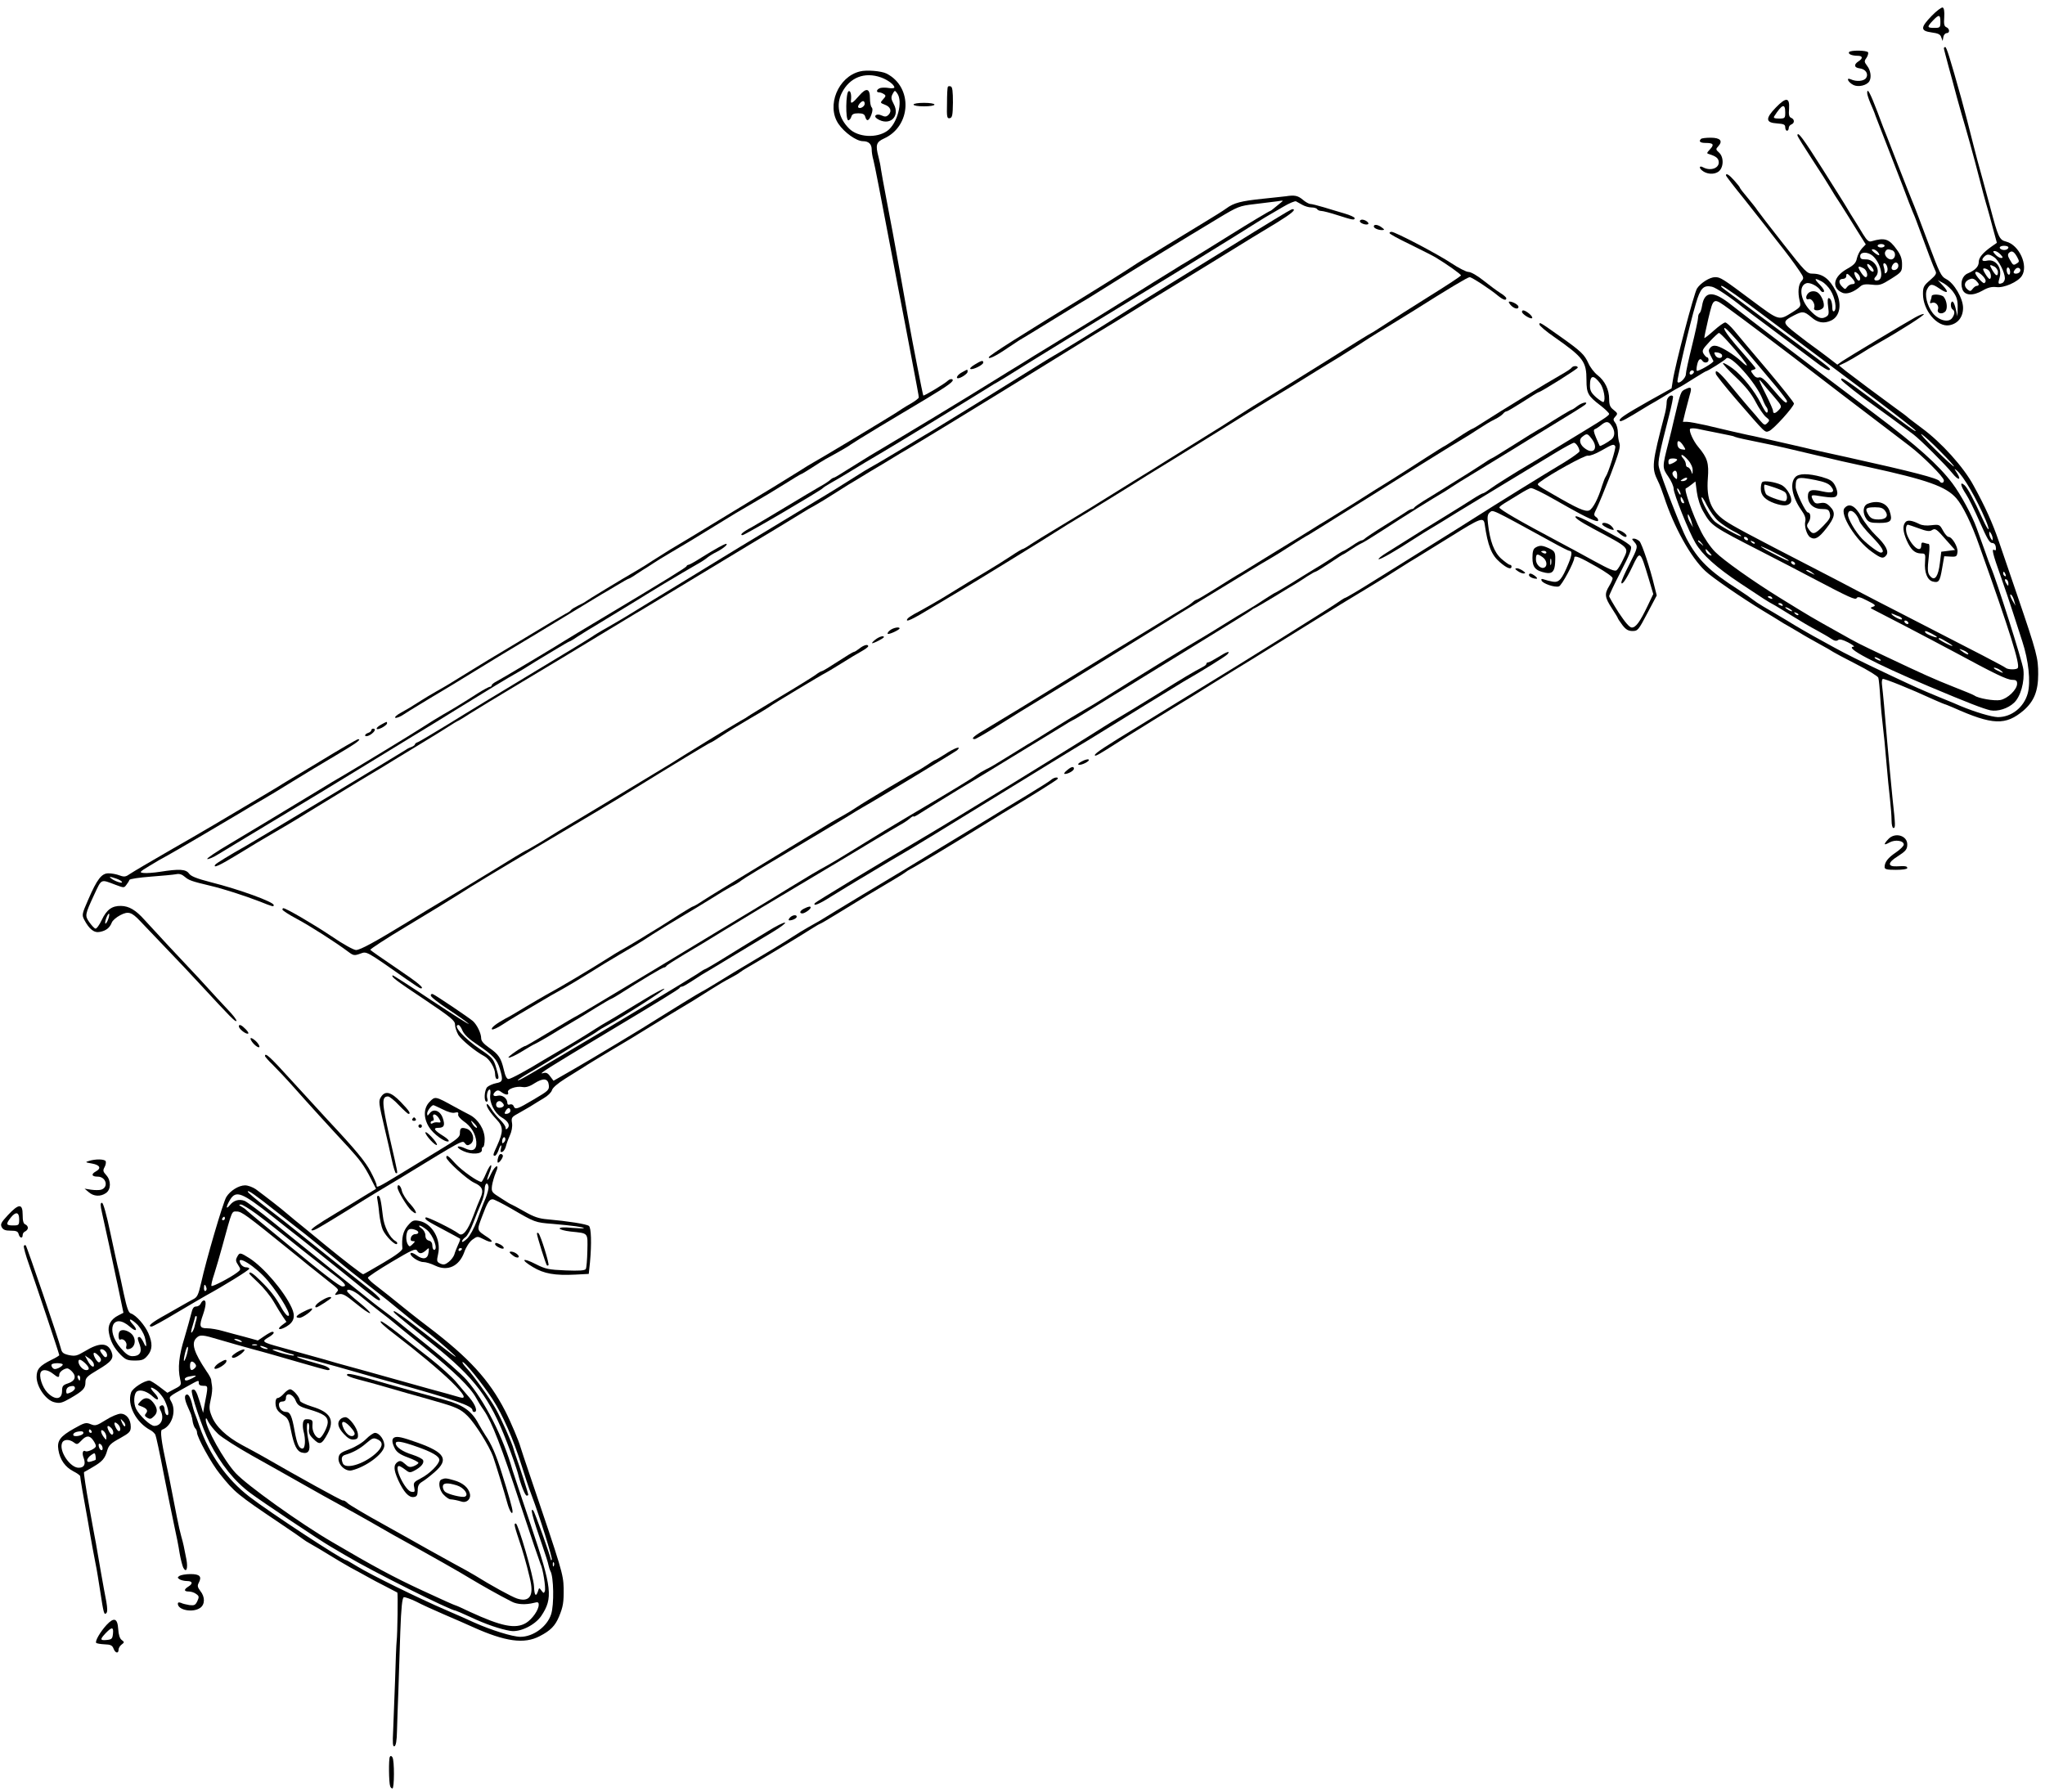 <?xml version="1.0" standalone="no"?>
<!DOCTYPE svg PUBLIC "-//W3C//DTD SVG 20010904//EN"
 "http://www.w3.org/TR/2001/REC-SVG-20010904/DTD/svg10.dtd">
<svg version="1.0" xmlns="http://www.w3.org/2000/svg"
 width="1173pt" height="1028pt" viewBox="0 0 1173 1028"
 preserveAspectRatio="xMidYMid meet">
<g transform="translate(0,1028) scale(0.1,-0.1)"
fill="#000000" stroke="none">
<path d="M11081 10190 c-66 -68 -67 -87 -2 -96 38 -5 51 -11 56 -28 l8 -21 4
23 c2 12 11 22 19 22 19 0 18 26 -2 34 -12 5 -15 18 -12 57 2 34 -1 53 -9 56
-6 2 -35 -19 -62 -47z m49 -35 c0 -33 -2 -35 -35 -35 -42 0 -43 5 -8 42 35 37
43 35 43 -7z"/>
<path d="M11150 10003 c0 -5 12 -48 25 -98 14 -49 36 -133 50 -185 14 -52 37
-131 50 -175 13 -44 37 -132 54 -195 40 -156 60 -229 71 -265 5 -16 19 -68 31
-114 l23 -84 -30 -21 c-51 -36 -74 -64 -74 -89 0 -26 -20 -47 -62 -65 -32 -13
-45 -52 -32 -91 13 -37 60 -40 116 -8 31 18 53 23 79 20 43 -6 123 29 146 64
39 59 -15 178 -90 197 -39 10 -45 23 -91 196 -8 30 -29 107 -46 170 -18 63
-41 149 -51 190 -18 74 -53 207 -69 265 -66 236 -85 295 -92 295 -4 0 -8 -3
-8 -7z m370 -1142 c0 -12 -21 -19 -37 -13 -22 8 -14 22 12 22 14 0 25 -4 25
-9z m-45 -41 c15 -16 15 -20 3 -20 -8 0 -23 9 -33 20 -15 16 -15 20 -3 20 8 0
23 -9 33 -20z m95 -14 c13 -24 13 -28 0 -36 -21 -14 -23 -13 -41 19 -13 21
-14 32 -6 40 16 16 29 9 47 -23z m-131 -2 c26 -18 60 -87 61 -120 0 -12 -7
-25 -16 -28 -23 -9 -25 -4 -14 33 15 55 -23 106 -71 96 -30 -7 -37 3 -17 23
16 16 29 15 57 -4z m2 -54 c10 -6 19 -20 19 -30 0 -29 -12 -24 -32 10 -19 33
-17 35 13 20z m89 -31 c0 -11 -4 -17 -10 -14 -5 3 -10 15 -10 26 0 11 5 17 10
14 6 -3 10 -15 10 -26z m56 2 c-8 -13 -36 -15 -36 -3 0 4 5 13 12 20 14 14 34
0 24 -17z m-178 7 c13 -13 16 -48 4 -48 -4 0 -16 14 -25 30 -14 23 -15 30 -5
30 8 0 19 -5 26 -12z m-38 -28 c21 -21 25 -36 12 -44 -8 -5 -52 45 -52 59 0
12 21 4 40 -15z m-20 -52 c0 -4 -5 -8 -11 -8 -7 0 -17 -8 -24 -17 -11 -15 -15
-15 -29 -4 -23 19 -20 44 7 57 17 8 26 7 40 -4 9 -9 17 -19 17 -24z"/>
<path d="M10606 9981 c-7 -11 17 -21 50 -21 29 0 31 -15 4 -32 -28 -18 -25
-36 6 -40 35 -4 53 -31 38 -55 -12 -19 -55 -23 -88 -8 -30 13 -15 -18 16 -33
28 -13 75 -2 90 21 14 22 8 64 -12 89 -17 23 -18 27 -4 46 8 12 12 27 9 32 -8
12 -102 13 -109 1z"/>
<path d="M4932 9870 c-124 -30 -193 -196 -123 -300 34 -50 103 -100 141 -100
33 0 50 -17 50 -48 0 -14 4 -41 10 -61 8 -31 35 -170 115 -591 7 -41 37 -194
65 -340 76 -400 80 -420 80 -430 0 -5 -21 -21 -47 -36 -27 -15 -66 -40 -88
-55 -37 -24 -430 -261 -473 -284 -10 -5 -47 -28 -83 -51 -35 -22 -100 -62
-144 -89 -44 -26 -183 -111 -310 -188 -126 -77 -252 -153 -280 -169 -27 -17
-72 -45 -100 -63 -27 -18 -68 -44 -91 -57 -92 -53 -289 -173 -294 -178 -3 -3
-22 -14 -42 -23 -20 -10 -40 -22 -43 -27 -3 -5 -18 -15 -33 -22 -15 -8 -116
-68 -225 -134 -108 -65 -205 -123 -215 -129 -9 -5 -57 -35 -106 -65 -114 -71
-141 -87 -196 -118 -25 -14 -63 -37 -85 -51 -66 -42 -71 -45 -116 -70 -24 -13
-38 -26 -31 -29 7 -2 30 7 50 21 20 13 55 35 77 48 22 13 47 29 56 34 9 6 45
27 80 48 35 21 95 57 132 80 87 54 326 199 349 212 10 6 109 65 220 133 112
68 210 127 218 132 8 4 46 27 83 49 38 23 70 41 73 41 3 0 24 12 47 28 23 15
49 32 58 37 9 6 27 17 40 26 13 9 57 36 98 60 90 53 127 75 255 154 104 64
128 79 232 139 37 21 110 65 161 97 52 33 96 59 98 59 3 0 31 17 62 37 32 21
67 43 78 49 76 41 141 79 145 84 3 3 79 50 170 105 91 54 210 126 266 159 129
78 160 101 146 110 -6 3 -16 0 -24 -7 -18 -18 -138 -90 -142 -86 -3 4 -60 294
-86 439 -5 30 -17 93 -25 140 -8 47 -20 110 -25 140 -25 141 -54 296 -77 415
-14 72 -27 146 -30 165 -2 19 -9 51 -14 70 -18 68 -13 85 31 105 158 71 167
296 15 373 -30 15 -115 22 -153 12z m121 -34 c39 -14 77 -42 77 -58 0 -4 -14
-6 -31 -3 -17 3 -40 3 -50 0 -21 -7 -26 -25 -6 -25 6 0 19 -4 27 -10 12 -7 12
-12 -4 -29 -18 -20 -18 -21 8 -31 34 -12 43 -37 23 -58 -13 -13 -21 -13 -41
-4 -28 13 -49 -3 -25 -19 71 -46 135 12 95 85 -15 28 -16 38 -6 57 12 22 13
22 26 4 35 -47 1 -175 -57 -216 -61 -43 -167 -37 -218 13 -61 60 -77 138 -42
206 45 88 130 121 224 88z"/>
<path d="M4927 9730 c-35 -41 -49 -49 -46 -27 4 33 -2 58 -13 54 -17 -5 -19
-167 -2 -167 6 0 14 9 17 20 4 15 14 20 40 20 26 0 36 -5 40 -20 8 -29 21 -25
35 12 8 21 8 36 2 42 -6 6 -10 29 -10 52 0 58 -21 63 -63 14z m33 -45 c0 -16
-27 -32 -37 -21 -7 7 16 36 28 36 5 0 9 -7 9 -15z"/>
<path d="M5437 9782 c-3 -4 -5 -47 -5 -95 -2 -79 0 -88 16 -85 14 3 17 16 18
90 0 63 -3 89 -12 92 -8 3 -15 2 -17 -2z"/>
<path d="M10710 9747 c0 -10 9 -36 19 -60 10 -23 24 -55 29 -72 6 -16 34 -88
62 -160 28 -71 71 -182 95 -245 23 -63 50 -131 58 -150 9 -19 24 -60 35 -90
43 -118 84 -226 93 -243 9 -16 3 -25 -30 -54 -36 -31 -41 -39 -41 -79 0 -94
81 -191 150 -180 49 8 80 46 80 100 0 54 -52 143 -97 165 -29 15 -37 32 -104
211 -40 107 -80 213 -90 235 -9 22 -45 112 -79 200 -34 88 -66 169 -70 180 -5
11 -28 70 -50 130 -42 110 -60 145 -60 112z m497 -1147 c17 -24 23 -46 22 -84
l-1 -51 -10 43 c-5 23 -13 42 -19 42 -12 0 -12 -37 1 -45 14 -9 13 -28 -3 -50
-21 -28 -78 -13 -111 29 -33 43 -48 107 -32 137 16 32 28 33 70 4 48 -33 58
-24 20 17 l-29 31 35 -19 c19 -11 45 -35 57 -54z"/>
<path d="M11080 8581 c0 -5 -3 -17 -7 -27 -5 -13 -3 -16 10 -11 19 7 41 -17
33 -38 -8 -21 20 -31 40 -14 17 14 13 61 -7 86 -13 15 -69 18 -69 4z"/>
<path d="M10186 9663 c-61 -63 -59 -87 7 -91 39 -3 47 -6 47 -23 0 -10 5 -19
10 -19 6 0 10 7 10 15 0 9 7 18 15 21 20 8 19 30 -1 38 -12 5 -15 17 -12 53 4
65 -17 67 -76 6z m54 -28 c0 -33 -2 -35 -35 -35 -27 0 -34 3 -28 13 45 70 63
76 63 22z"/>
<path d="M5240 9680 c0 -6 27 -10 60 -10 33 0 60 4 60 10 0 6 -27 10 -60 10
-33 0 -60 -4 -60 -10z"/>
<path d="M10310 9503 c0 -5 38 -66 85 -138 47 -71 94 -146 105 -165 11 -19 37
-61 58 -92 20 -32 61 -96 90 -144 l54 -86 -22 -23 c-12 -13 -25 -39 -29 -57
-5 -26 -17 -39 -59 -62 -76 -44 -88 -107 -25 -135 25 -12 67 3 105 37 13 11
31 13 66 9 43 -5 53 -2 110 34 60 38 62 41 62 83 0 32 -8 54 -30 84 -45 63
-69 70 -145 48 -16 -5 -26 4 -49 41 -16 27 -39 64 -51 83 -12 19 -31 49 -41
67 -10 18 -75 120 -143 228 -109 172 -141 215 -141 188z m500 -633 c0 -5 -9
-10 -20 -10 -11 0 -20 5 -20 10 0 6 9 10 20 10 11 0 20 -4 20 -10z m-40 -35
c19 -23 8 -26 -19 -4 -16 13 -18 19 -8 19 8 0 20 -7 27 -15z m84 9 c21 -8 21
-43 0 -51 -20 -8 -49 21 -41 41 7 17 16 19 41 10z m-113 -31 c45 -39 67 -127
34 -140 -21 -7 -32 4 -17 19 34 34 -5 102 -56 100 -25 0 -32 3 -32 19 0 25 42
26 71 2z m146 -67 c-8 -19 -37 -21 -37 -3 0 7 5 18 12 25 15 15 33 -1 25 -22z
m-141 -23 c-4 -4 -14 1 -22 11 -22 31 -17 43 8 19 12 -13 18 -26 14 -30z m79
26 c4 -12 2 -26 -4 -32 -8 -8 -11 -7 -11 5 0 9 -3 23 -6 32 -3 9 -1 16 4 16 6
0 14 -9 17 -21z m-134 -9 c19 -11 27 -50 10 -50 -5 0 -16 11 -25 25 -24 37
-21 44 15 25z m-33 -32 c14 -14 16 -38 4 -38 -5 0 -14 11 -20 25 -12 26 -4 33
16 13z m-38 -20 c24 -26 25 -38 4 -38 -9 0 -22 -7 -29 -16 -10 -15 -13 -15
-28 1 -23 22 -21 45 3 45 11 0 20 7 20 15 0 20 6 19 30 -7z"/>
<path d="M9757 9483 c-15 -14 -5 -23 26 -23 45 0 51 -9 26 -36 -21 -23 -21
-24 -3 -29 35 -11 49 -22 52 -39 8 -39 -44 -60 -89 -36 -21 12 -26 -2 -6 -18
25 -21 66 -25 92 -8 32 21 35 84 5 111 -19 17 -19 20 -4 36 28 31 11 49 -44
49 -27 0 -52 -3 -55 -7z"/>
<path d="M9900 9274 c0 -4 46 -64 103 -134 56 -71 113 -143 127 -161 14 -19
43 -56 65 -84 55 -69 95 -123 127 -170 25 -37 26 -41 11 -58 -18 -19 -22 -65
-10 -114 8 -30 6 -34 -40 -63 -81 -51 -75 -52 -235 67 -167 125 -180 133 -210
133 -31 0 -83 -33 -104 -65 -17 -26 -126 -441 -139 -529 l-7 -44 -131 -73
c-141 -80 -176 -103 -165 -114 6 -6 37 11 149 80 9 6 34 20 55 32 22 13 57 34
79 48 22 14 47 28 55 32 8 3 46 26 83 50 37 23 70 43 72 43 9 0 110 64 116 73
21 30 173 -140 209 -233 7 -19 17 -39 22 -45 11 -12 10 -38 -1 -31 -5 4 -19
27 -31 52 -35 70 -106 159 -161 200 -27 20 -53 34 -56 31 -3 -4 30 -40 73 -80
56 -53 89 -94 114 -142 19 -37 46 -76 59 -87 22 -17 23 -20 9 -34 -14 -15 -18
-14 -41 12 -13 16 -44 52 -68 79 -24 28 -72 85 -107 128 -60 73 -87 95 -80 62
2 -8 53 -72 113 -142 177 -204 167 -195 192 -186 25 9 143 140 143 158 0 7
-69 93 -152 192 -84 99 -170 201 -191 227 -21 25 -44 46 -51 46 -8 0 -37 -21
-65 -46 -29 -26 -53 -45 -55 -43 -1 2 9 52 23 111 30 124 26 123 121 54 55
-39 355 -265 485 -366 142 -109 198 -152 335 -256 80 -61 174 -133 210 -160
77 -58 200 -181 200 -200 0 -16 -16 -19 -25 -4 -10 16 -150 53 -525 136 -91
20 -181 40 -200 44 -19 5 -73 17 -120 28 -115 26 -231 53 -255 57 -24 5 -130
29 -242 56 -45 10 -93 19 -106 19 l-24 0 14 58 c8 31 19 74 25 95 14 45 9 51
-25 34 -27 -12 -27 -14 -68 -187 -4 -19 -17 -73 -29 -120 -36 -140 -36 -143
-1 -194 17 -24 31 -56 31 -70 0 -29 88 -249 125 -311 40 -68 119 -140 258
-232 134 -89 160 -106 187 -120 9 -4 55 -33 104 -63 48 -30 114 -69 145 -85
31 -17 68 -38 84 -49 19 -13 31 -15 40 -8 8 7 25 3 57 -13 25 -13 40 -24 33
-25 -59 -2 117 -95 432 -228 226 -95 309 -127 352 -137 42 -8 100 10 135 43
38 35 62 121 54 191 -5 45 -156 519 -186 586 -5 11 -21 54 -35 95 -15 41 -36
100 -47 130 -26 73 -91 193 -139 257 -80 106 -199 213 -449 401 -347 261 -727
550 -818 622 -105 84 -155 82 -169 -4 -3 -20 -10 -39 -14 -42 -5 -3 -9 -15 -9
-27 0 -12 -16 -85 -35 -162 -19 -77 -35 -149 -35 -162 0 -23 -42 -61 -48 -43
-4 12 69 326 105 447 26 90 44 109 93 98 23 -5 109 -63 175 -117 6 -5 87 -66
181 -136 94 -70 201 -150 239 -179 37 -29 72 -50 77 -46 13 7 20 1 -217 177
-115 85 -235 175 -266 198 -31 24 -68 51 -83 62 -52 38 -61 45 -50 46 9 0 122
-80 234 -165 33 -25 178 -134 675 -506 110 -83 202 -155 203 -160 4 -11 -34
17 -262 189 -140 105 -172 125 -164 102 3 -8 118 -99 178 -140 25 -17 190
-138 235 -172 42 -32 185 -175 223 -222 35 -44 55 -43 27 1 -17 26 -17 27 -1
14 38 -31 114 -162 166 -285 29 -70 17 -69 -15 1 -56 122 -88 182 -106 199
-29 26 -24 -3 8 -51 15 -22 50 -94 79 -160 40 -91 56 -120 70 -120 12 0 20 -8
22 -24 2 -15 0 -21 -7 -17 -19 12 -12 -18 35 -150 25 -71 56 -163 69 -204 13
-41 38 -118 55 -170 36 -110 49 -232 31 -298 -22 -80 -93 -136 -171 -136 -37
1 -131 29 -215 64 -11 5 -65 28 -120 50 -111 46 -123 51 -280 125 -180 85
-256 123 -325 161 -36 20 -90 49 -120 66 -30 17 -97 55 -148 87 -51 31 -113
67 -137 81 -24 14 -51 32 -62 41 -10 8 -45 33 -78 54 -172 110 -235 172 -301
295 -29 53 -147 357 -159 412 -7 27 4 82 57 287 16 62 27 115 24 118 -13 13
-36 -9 -36 -33 0 -15 -4 -43 -9 -63 -76 -291 -79 -314 -41 -391 10 -19 25 -60
35 -90 56 -172 153 -348 237 -426 36 -35 209 -154 326 -225 41 -24 85 -52 100
-61 15 -10 36 -22 47 -28 11 -6 40 -23 65 -38 25 -16 77 -45 115 -66 39 -21
75 -42 80 -46 6 -4 65 -36 132 -70 67 -34 124 -69 127 -78 3 -9 8 -60 11 -112
3 -52 10 -126 15 -165 5 -38 14 -131 20 -205 6 -74 16 -171 21 -215 5 -44 9
-99 9 -122 0 -24 5 -43 10 -43 13 0 13 9 -5 175 -8 77 -21 221 -30 320 -15
182 -24 277 -30 327 -2 16 0 30 4 33 8 4 162 -58 294 -119 32 -14 60 -26 62
-26 3 0 24 -9 48 -19 228 -102 301 -104 405 -16 59 52 83 110 83 208 0 92 -6
118 -120 452 -40 116 -88 256 -107 313 -34 99 -76 194 -144 317 -57 106 -185
247 -295 328 -38 29 -75 56 -81 62 -6 6 -39 31 -73 55 -88 64 -239 177 -284
212 l-38 31 38 18 c21 11 58 32 83 48 25 16 74 46 110 66 127 72 261 158 255
163 -3 3 -24 -5 -48 -18 -68 -38 -389 -231 -420 -252 l-28 -20 -57 44 c-31 23
-66 50 -78 58 -12 8 -56 41 -98 74 -84 65 -85 71 -15 107 49 25 57 24 99 -11
36 -32 72 -38 113 -19 52 24 64 96 27 169 -36 70 -75 100 -133 100 -32 0 -41
9 -168 171 -74 94 -141 181 -149 193 -8 13 -34 45 -57 73 -24 28 -43 53 -43
56 0 3 -14 21 -32 41 -29 33 -48 45 -48 30z m550 -609 c15 -8 38 -31 50 -51
26 -41 37 -108 21 -119 -7 -4 -11 3 -11 19 0 31 -9 56 -21 56 -6 0 -7 -21 -3
-49 6 -43 4 -50 -15 -60 -26 -14 -50 -3 -92 42 -53 59 -63 138 -18 152 21 7
67 -17 82 -42 5 -7 13 -11 18 -7 6 4 -3 20 -22 40 -36 37 -33 42 11 19z m-421
-414 c53 -63 124 -148 159 -189 34 -41 62 -79 62 -83 0 -21 -20 -4 -79 66 -47
57 -68 74 -81 70 -12 -4 -24 2 -34 17 -15 20 -15 23 -1 26 8 2 15 6 15 9 0 3
-31 40 -68 82 -70 78 -112 133 -112 147 0 14 43 -31 139 -145z m-118 70 c60
-66 109 -128 109 -137 0 -4 -15 6 -32 23 -40 37 -108 80 -140 88 -16 4 -29 1
-38 -10 -13 -16 -12 -19 18 -76 4 -9 -88 -62 -95 -56 -3 3 -2 19 2 36 7 31 19
39 30 21 10 -15 35 -12 35 5 0 8 -3 15 -8 15 -4 0 -13 9 -20 20 -11 18 -7 26
34 70 26 28 50 50 54 50 4 0 27 -22 51 -49z m-34 -77 c7 -22 -26 -24 -38 -3
-9 18 -8 20 12 17 12 -2 24 -8 26 -14z m-166 -107 c-13 -13 -26 -3 -16 12 3 6
11 8 17 5 6 -4 6 -10 -1 -17z m463 -131 c47 -55 48 -57 31 -76 -21 -23 -35
-26 -35 -7 0 7 -18 48 -40 92 -44 87 -48 101 -22 69 9 -12 39 -47 66 -78z
m-344 -205 c30 -6 68 -14 84 -17 16 -3 33 -7 37 -10 4 -2 27 -8 51 -13 124
-25 213 -44 308 -67 58 -14 134 -32 170 -40 36 -8 74 -17 85 -20 11 -2 81 -18
155 -34 335 -73 442 -111 501 -178 37 -42 88 -146 132 -272 178 -499 234 -680
221 -702 -7 -11 -58 -10 -70 1 -9 8 -149 81 -584 304 -107 55 -226 116 -265
137 -38 20 -142 75 -230 120 -409 211 -483 251 -530 283 -80 55 -108 124 -99
242 7 88 -2 118 -54 180 -29 34 -55 92 -48 104 3 5 23 5 43 1 21 -5 63 -13 93
-19z m1298 -109 c46 -46 82 -86 80 -88 -3 -2 -51 42 -107 97 -56 55 -92 95
-79 88 13 -7 60 -50 106 -97z m-1473 32 c16 -25 16 -26 -7 -22 -15 2 -24 11
-26 26 -4 30 12 28 33 -4z m29 -85 c15 -17 26 -42 25 -57 0 -26 -1 -26 -9 -4
-5 12 -14 22 -20 22 -5 0 -10 8 -10 17 0 9 -7 25 -17 35 -9 10 -11 18 -5 18 5
0 22 -14 36 -31z m-64 4 c0 -5 -11 -13 -25 -20 -22 -10 -25 -9 -25 8 0 14 7
19 25 19 14 0 25 -3 25 -7z m0 -90 c0 -25 -1 -26 -16 -11 -9 9 -13 21 -10 27
13 20 26 11 26 -16z m55 -23 c-3 -5 -14 -10 -23 -10 -15 0 -15 2 -2 10 20 13
33 13 25 0z m95 -185 c47 -82 50 -84 335 -230 105 -54 233 -120 285 -148 224
-118 252 -130 260 -118 5 10 21 6 61 -15 45 -22 51 -28 34 -34 -19 -7 -19 -7
0 -17 11 -6 92 -48 180 -93 88 -46 219 -115 290 -153 227 -123 298 -157 327
-157 22 0 28 -5 28 -22 0 -34 -54 -86 -97 -94 -34 -6 -125 9 -148 26 -5 4 -59
26 -120 50 -109 43 -180 75 -395 177 -154 73 -152 72 -255 130 -170 95 -160
89 -345 203 -154 95 -327 218 -372 264 -28 28 -64 82 -83 121 -48 98 -97 239
-85 243 5 2 20 12 32 22 l23 18 8 -61 c5 -37 19 -81 37 -112z m-130 100 c0 -5
-5 -3 -10 5 -5 8 -10 20 -10 25 0 6 5 3 10 -5 5 -8 10 -19 10 -25z m216 -154
c19 -17 58 -43 85 -57 28 -14 49 -27 46 -30 -5 -6 -125 61 -151 84 -26 23 -76
113 -76 136 0 11 14 -8 30 -42 17 -33 47 -75 66 -91z m-196 106 c0 -5 -4 -5
-10 -2 -5 3 -10 14 -10 23 0 15 2 15 10 2 5 -8 10 -19 10 -23z m44 -117 l7
-25 -15 25 c-9 14 -15 32 -15 40 0 13 1 13 8 0 5 -8 12 -26 15 -40z m1726 -90
c0 -13 -1 -13 -10 0 -5 8 -10 22 -10 30 0 13 1 13 10 0 5 -8 10 -22 10 -30z
m-1405 0 c3 -5 2 -10 -4 -10 -5 0 -13 5 -16 10 -3 6 -2 10 4 10 5 0 13 -4 16
-10z m-264 -27 c13 -16 12 -17 -3 -4 -10 7 -18 15 -18 17 0 8 8 3 21 -13z
m304 -1 c-3 -3 -11 0 -18 7 -9 10 -8 11 6 5 10 -3 15 -9 12 -12z m195 -98 c0
-5 -26 7 -97 44 -35 18 -63 35 -63 37 0 3 36 -13 80 -36 44 -22 80 -42 80 -45z
m-455 46 c16 -17 16 -20 3 -15 -9 4 -19 13 -22 21 -7 19 -2 18 19 -6z m490
-60 c3 -5 2 -10 -4 -10 -5 0 -13 5 -16 10 -3 6 -2 10 4 10 5 0 13 -4 16 -10z
m101 -56 c18 -14 18 -14 -6 -3 -31 14 -36 19 -24 19 6 0 19 -7 30 -16z m1108
-10 c3 -8 2 -12 -4 -9 -6 3 -10 10 -10 16 0 14 7 11 14 -7z m16 -52 c0 -15 -2
-15 -10 -2 -13 20 -13 33 0 25 6 -3 10 -14 10 -23z m34 -102 l7 -25 -15 25
c-17 28 -21 50 -7 35 5 -6 12 -21 15 -35z m-1389 20 c3 -6 -1 -7 -9 -4 -18 7
-21 14 -7 14 6 0 13 -4 16 -10z m60 -40 c3 -6 -1 -7 -9 -4 -18 7 -21 14 -7 14
6 0 13 -4 16 -10z m55 -36 c0 -2 -9 0 -20 6 -11 6 -20 13 -20 16 0 2 9 0 20
-6 11 -6 20 -13 20 -16z m35 -22 c-3 -3 -11 0 -18 7 -9 10 -8 11 6 5 10 -3 15
-9 12 -12z m578 -8 c9 -4 17 -10 17 -15 0 -5 -13 -3 -30 6 -28 15 -44 33 -17
21 6 -3 20 -9 30 -12z m52 -34 c3 -5 2 -10 -4 -10 -5 0 -13 5 -16 10 -3 6 -2
10 4 10 5 0 13 -4 16 -10z m135 -65 c17 -9 30 -17 30 -20 0 -7 -60 16 -66 26
-8 13 3 11 36 -6z m84 -46 c49 -28 46 -34 -4 -9 -22 11 -40 23 -40 25 0 8 8 6
44 -16z m126 -71 c0 -5 -11 -1 -25 8 -14 9 -25 18 -25 20 0 2 11 -2 25 -8 14
-6 25 -15 25 -20z m-510 -28 c8 -5 11 -10 5 -10 -5 0 -17 5 -25 10 -8 5 -10
10 -5 10 6 0 17 -5 25 -10z m694 -65 c25 -19 16 -19 -20 0 -16 8 -22 15 -14
15 8 -1 24 -7 34 -15z"/>
<path d="M10372 8598 c-17 -17 -15 -41 3 -34 17 6 39 -29 31 -50 -8 -21 41
-18 53 3 10 18 -10 70 -33 85 -17 11 -41 9 -54 -4z"/>
<path d="M10297 7542 c-32 -35 -17 -114 35 -188 21 -29 27 -48 23 -65 -7 -27
9 -79 28 -91 27 -17 49 -5 92 50 51 65 56 92 21 127 -19 19 -31 23 -54 19 -24
-5 -32 -2 -41 14 -17 32 -14 35 32 27 80 -13 101 -12 105 10 3 10 -3 33 -13
51 -13 25 -28 34 -76 48 -78 21 -132 21 -152 -2z m117 -16 c50 -10 75 -20 88
-36 27 -33 10 -42 -49 -29 -64 15 -83 8 -83 -29 0 -42 33 -72 80 -72 34 0 41
-4 46 -26 5 -21 -1 -33 -37 -70 -49 -50 -61 -53 -83 -22 -14 19 -14 25 -1 44
14 22 11 54 -5 54 -13 0 -70 120 -70 146 0 58 7 61 114 40z"/>
<path d="M10108 7514 c-5 -4 -8 -22 -8 -39 0 -37 25 -63 78 -82 49 -17 77 -16
92 2 17 21 -16 86 -54 104 -35 16 -98 26 -108 15z m68 -30 c27 -9 55 -21 62
-27 14 -11 16 -43 4 -51 -10 -6 -91 21 -109 36 -11 9 -19 58 -10 58 2 0 26 -7
53 -16z"/>
<path d="M10713 7390 c-28 -11 -31 -54 -7 -88 13 -18 25 -22 73 -22 68 0 78
12 60 67 -15 48 -69 66 -126 43z m101 -42 c20 -28 5 -48 -38 -48 -36 0 -49 7
-64 36 -15 28 -7 34 44 34 33 0 46 -5 58 -22z"/>
<path d="M10580 7365 c-29 -35 65 -185 156 -250 54 -39 66 -42 83 -21 18 21
-3 61 -59 114 -27 26 -65 74 -83 107 -35 64 -70 82 -97 50z m62 -32 c9 -10 19
-28 23 -41 3 -13 36 -53 71 -89 61 -63 78 -93 52 -93 -14 0 -74 45 -107 79
-39 41 -81 113 -81 138 0 27 21 30 42 6z"/>
<path d="M10929 7284 c-17 -20 -14 -54 8 -105 24 -53 46 -73 81 -74 26 0 27
-2 24 -48 -5 -60 13 -105 44 -113 35 -9 41 0 54 76 l12 69 36 -2 c34 -2 37 1
40 26 4 29 -31 87 -51 87 -7 0 -21 16 -32 36 -19 35 -21 36 -66 31 -28 -4 -55
-1 -70 7 -42 21 -68 25 -80 10z m77 -35 c43 -16 62 -19 74 -11 21 13 26 10 85
-58 l49 -55 -39 -5 -40 -5 -8 -65 c-9 -75 -28 -103 -52 -79 -19 19 -21 34 -11
122 5 43 4 67 -2 67 -6 0 -17 3 -26 6 -12 4 -16 0 -16 -15 0 -47 -52 -9 -80
58 -11 27 -9 61 4 61 3 0 31 -10 62 -21z"/>
<path d="M7375 9154 c-11 -1 -69 -8 -130 -14 -127 -13 -168 -24 -210 -55 -16
-12 -75 -49 -130 -82 -55 -33 -149 -91 -210 -128 -60 -37 -119 -73 -130 -79
-11 -6 -58 -36 -105 -67 -47 -30 -150 -95 -230 -144 -369 -225 -554 -342 -558
-354 -5 -15 40 6 108 53 25 17 55 36 65 43 11 6 103 62 205 125 101 62 192
118 202 123 9 6 67 42 128 80 115 73 412 255 610 374 110 66 119 70 205 80 50
6 108 13 130 16 38 6 39 6 20 -9 -11 -9 -28 -23 -38 -31 -9 -8 -19 -15 -21
-15 -4 0 -131 -76 -225 -135 -73 -46 -240 -149 -259 -160 -10 -5 -42 -25 -72
-44 -30 -19 -82 -51 -115 -71 -33 -21 -116 -73 -185 -115 -69 -43 -172 -107
-230 -142 -58 -35 -112 -68 -120 -73 -8 -5 -37 -23 -65 -40 -85 -52 -89 -54
-130 -80 -22 -14 -49 -30 -60 -37 -11 -6 -65 -40 -120 -74 -216 -134 -461
-282 -720 -436 -33 -20 -90 -56 -127 -79 -37 -24 -71 -44 -74 -44 -4 0 -15 -6
-23 -14 -9 -8 -35 -25 -59 -38 -23 -13 -112 -66 -198 -118 -86 -52 -174 -104
-195 -116 -48 -25 -69 -44 -50 -44 13 0 451 257 461 270 3 4 25 18 50 32 25
14 68 39 95 56 57 35 150 91 180 108 53 30 570 346 633 386 15 10 34 21 42 25
9 5 85 51 170 105 167 103 295 182 540 331 204 124 434 265 652 401 97 61 185
116 195 121 10 6 47 27 82 48 35 21 69 35 75 32 6 -3 22 -12 36 -20 14 -8 37
-15 52 -15 15 0 30 -4 33 -10 3 -5 14 -10 23 -10 10 0 53 -11 96 -25 87 -28
96 -29 96 -16 0 5 -26 17 -57 26 -32 9 -86 26 -120 36 -34 10 -69 19 -77 19
-8 0 -28 11 -44 25 -28 23 -46 27 -97 19z"/>
<path d="M7305 9018 c-55 -33 -163 -100 -240 -148 -77 -48 -238 -147 -358
-221 -120 -74 -257 -159 -305 -190 -86 -55 -330 -205 -365 -224 -10 -5 -111
-68 -225 -139 -114 -71 -247 -154 -297 -184 -49 -30 -109 -67 -132 -81 -23
-14 -59 -36 -80 -48 -21 -13 -96 -58 -168 -101 -71 -43 -137 -81 -145 -85 -8
-4 -46 -27 -85 -52 -58 -37 -149 -94 -235 -145 -8 -5 -96 -58 -195 -118 -99
-60 -200 -121 -225 -136 -25 -15 -75 -46 -113 -69 -53 -33 -291 -178 -442
-270 -11 -7 -42 -26 -70 -43 -27 -17 -88 -53 -135 -80 -47 -26 -87 -51 -90
-54 -3 -3 -153 -95 -335 -204 -181 -109 -402 -243 -490 -298 -88 -54 -168
-101 -177 -105 -10 -3 -18 -9 -18 -13 0 -4 -8 -10 -17 -14 -10 -3 -25 -10 -33
-16 -33 -22 -855 -516 -920 -553 -87 -49 -171 -100 -176 -108 -13 -22 26 -4
134 62 64 40 155 94 202 121 47 27 135 79 195 117 61 37 193 118 295 180 102
61 192 115 200 121 8 5 73 44 143 87 71 43 147 90 170 105 23 15 49 31 57 34
8 4 38 22 65 40 28 18 163 100 300 182 138 82 333 200 435 262 102 62 199 120
215 130 17 9 158 95 315 190 157 95 301 182 321 194 76 45 302 182 327 198 15
10 45 27 67 39 22 12 69 41 105 64 59 38 114 72 162 100 9 6 69 42 133 80 64
39 123 75 133 80 40 23 416 252 527 321 66 41 149 92 185 114 36 22 137 85
225 139 88 55 196 121 240 147 44 27 112 69 152 94 39 25 100 62 135 83 35 21
173 106 308 189 135 84 289 178 343 210 84 52 116 78 90 78 -5 0 -53 -28 -108
-62z"/>
<path d="M7800 9011 c0 -12 39 -25 48 -16 7 7 -17 25 -35 25 -7 0 -13 -4 -13
-9z"/>
<path d="M7880 8981 c0 -10 25 -21 48 -21 15 1 14 3 -2 15 -22 17 -46 20 -46
6z"/>
<path d="M7970 8943 c0 -5 53 -34 118 -65 64 -32 131 -65 147 -75 66 -40 145
-96 145 -103 0 -4 -82 -58 -182 -120 -101 -63 -215 -136 -255 -162 -40 -26
-74 -48 -76 -48 -3 0 -119 -72 -258 -160 -140 -87 -290 -181 -334 -207 -44
-26 -123 -75 -175 -109 -52 -34 -135 -87 -185 -117 -240 -149 -279 -174 -318
-198 -43 -26 -131 -81 -247 -153 -36 -23 -75 -46 -85 -53 -48 -29 -272 -165
-290 -176 -11 -7 -39 -24 -62 -39 -23 -16 -44 -28 -48 -28 -3 0 -32 -17 -63
-38 -31 -21 -97 -62 -147 -92 -78 -46 -123 -73 -210 -127 -42 -27 -168 -99
-200 -115 -18 -10 -36 -22 -40 -28 -15 -24 26 -5 146 68 71 42 152 91 181 108
69 41 473 289 518 319 19 13 107 67 195 120 88 54 192 118 230 142 39 25 153
96 255 158 102 63 217 134 255 158 76 48 261 162 312 193 41 24 188 114 219
134 13 8 56 35 96 59 40 24 96 58 123 76 28 17 81 51 119 76 39 24 78 49 88
54 10 6 80 49 156 96 217 137 321 199 332 199 12 0 118 -69 163 -107 30 -24
47 -29 47 -14 0 5 -15 19 -34 30 -19 12 -62 44 -96 71 -36 29 -73 50 -87 50
-13 0 -57 23 -98 50 -76 51 -322 180 -343 180 -7 0 -12 -3 -12 -7z"/>
<path d="M8665 8530 c19 -21 45 -27 45 -10 0 11 -33 30 -51 30 -8 0 -5 -7 6
-20z"/>
<path d="M8730 8491 c0 -13 50 -44 58 -36 4 4 -4 15 -17 26 -25 20 -41 24 -41
10z"/>
<path d="M8830 8418 c1 -7 39 -40 86 -72 167 -117 184 -140 184 -248 0 -74 9
-90 80 -144 27 -21 50 -43 50 -49 0 -8 -34 -31 -135 -92 -11 -7 -85 -52 -164
-100 -79 -49 -156 -95 -170 -103 -57 -33 -188 -115 -217 -137 -17 -13 -34 -23
-38 -23 -4 0 -31 -15 -59 -33 -29 -19 -95 -60 -147 -92 -52 -32 -111 -68 -130
-80 -19 -12 -63 -40 -97 -61 -34 -21 -87 -55 -118 -74 -31 -19 -52 -36 -47
-38 9 -3 100 49 207 119 33 21 76 48 95 59 19 11 88 53 152 93 65 39 196 119
290 176 95 58 216 131 269 163 53 32 101 58 107 58 12 0 32 -31 32 -49 0 -5
-37 -32 -82 -60 -127 -76 -411 -252 -522 -323 -54 -35 -151 -95 -215 -135 -64
-40 -145 -90 -181 -113 -36 -23 -74 -46 -85 -53 -10 -7 -49 -30 -85 -53 -97
-61 -170 -104 -175 -104 -3 0 -26 -15 -52 -33 -43 -30 -563 -355 -748 -467
-41 -25 -112 -68 -157 -96 -46 -28 -141 -87 -213 -131 -207 -126 -265 -164
-265 -175 0 -10 21 2 138 77 34 22 84 53 110 69 26 16 63 39 82 51 19 12 73
45 120 74 47 28 146 89 220 136 74 46 182 113 240 148 107 66 220 136 345 214
109 68 205 127 340 208 44 26 112 69 151 94 39 25 84 53 100 62 16 10 105 65
199 123 168 105 185 111 191 69 18 -124 39 -177 87 -218 40 -35 67 -45 67 -25
0 6 -4 10 -10 10 -5 0 -27 16 -49 35 -41 37 -65 101 -76 201 -5 39 -2 54 10
64 20 16 -2 27 354 -168 52 -29 98 -52 102 -52 18 0 17 -20 -4 -72 -38 -92
-54 -111 -90 -105 -18 3 -40 9 -51 13 -13 5 -17 3 -14 -6 5 -17 76 -42 100
-34 16 5 88 139 88 164 0 17 32 4 131 -53 49 -28 89 -56 89 -64 0 -7 -9 -27
-20 -45 -28 -46 -25 -65 15 -127 19 -29 35 -55 35 -58 0 -2 12 -20 26 -39 20
-26 34 -34 58 -34 30 0 34 5 85 102 l54 102 -13 51 c-25 106 -72 245 -86 260
-9 8 -23 15 -31 15 -14 0 -14 -2 0 -18 24 -26 22 -33 -28 -131 -25 -48 -45
-94 -45 -102 1 -22 28 17 62 88 46 97 45 98 95 -67 l26 -88 -33 -69 c-43 -90
-67 -123 -90 -123 -13 0 -37 28 -75 85 -30 47 -55 90 -55 95 0 6 30 70 67 141
50 96 65 134 57 145 -5 9 -41 33 -79 53 -39 21 -105 57 -147 80 -43 24 -83 41
-89 39 -13 -4 21 -29 96 -69 219 -117 209 -107 175 -179 -13 -28 -30 -56 -37
-61 -10 -9 -42 5 -130 53 -65 36 -163 89 -218 118 -202 107 -325 178 -325 189
0 3 12 13 28 23 15 9 53 32 85 52 32 20 62 36 68 36 12 0 64 -25 134 -65 28
-16 66 -37 85 -48 95 -54 161 -84 166 -75 3 5 -1 15 -10 21 -16 11 -15 16 3
52 11 22 47 109 80 194 47 123 57 159 50 178 -5 13 -9 41 -9 61 0 20 -7 46
-15 56 -13 17 -13 22 1 37 14 15 13 19 -10 37 -21 16 -26 29 -26 62 0 54 -24
105 -67 138 -19 15 -42 45 -52 68 -23 50 -41 68 -161 153 -119 84 -120 85
-120 69z m349 -338 c20 -28 32 -93 19 -106 -3 -3 -22 9 -42 26 -29 26 -36 39
-36 69 0 60 20 63 59 11z m65 -242 c21 -30 20 -62 -1 -79 -23 -18 -64 -41 -67
-37 -1 2 -11 23 -21 47 -14 33 -16 46 -7 49 6 2 22 12 34 22 30 25 44 25 62
-2z m-115 -74 c40 -50 16 -93 -33 -60 -34 22 -43 54 -19 71 25 20 29 19 52
-11z m136 -44 c6 -9 -40 -155 -55 -175 -4 -5 -13 -28 -20 -50 -23 -76 -53
-133 -74 -143 -22 -10 -70 12 -206 91 -104 60 -98 55 -75 73 57 44 258 155
273 150 9 -3 44 10 77 29 67 38 71 39 80 25z"/>
<path d="M5590 8188 c-19 -11 -30 -23 -23 -25 15 -5 73 24 73 37 0 15 -11 12
-50 -12z"/>
<path d="M9015 8171 c-3 -6 -31 -24 -63 -42 -75 -42 -349 -210 -434 -265 -37
-24 -70 -44 -73 -44 -3 0 -40 -22 -82 -50 -42 -27 -77 -50 -79 -50 -2 0 -48
-29 -101 -63 -54 -35 -144 -93 -200 -128 -57 -35 -151 -94 -210 -132 -60 -37
-132 -82 -161 -100 -30 -17 -64 -39 -77 -47 -20 -13 -127 -79 -213 -131 -15
-9 -65 -40 -112 -69 -47 -29 -98 -61 -115 -70 -16 -10 -74 -45 -127 -79 -53
-33 -100 -61 -104 -61 -4 0 -15 -7 -25 -16 -10 -9 -31 -23 -47 -32 -16 -9 -95
-57 -176 -107 -81 -49 -160 -97 -174 -106 -15 -9 -88 -53 -162 -99 -395 -243
-543 -333 -617 -377 -77 -45 -98 -63 -72 -63 5 0 54 28 107 61 87 55 190 119
432 266 103 63 537 331 580 358 19 13 105 65 190 117 85 52 178 108 205 125
28 17 86 53 130 79 86 50 124 74 195 120 25 16 52 32 60 37 8 4 27 15 42 25
16 9 74 46 130 81 57 35 137 85 178 111 147 93 516 323 550 342 19 11 53 32
75 47 59 38 76 49 112 67 18 9 37 22 44 30 6 8 15 14 20 14 5 0 47 25 94 55
46 30 87 55 90 55 12 0 225 134 225 141 0 12 -27 11 -35 0z"/>
<path d="M5518 8144 c-24 -12 -38 -34 -23 -34 16 0 55 26 55 37 0 16 2 16 -32
-3z"/>
<path d="M9047 7950 c-14 -11 -28 -20 -31 -20 -5 0 -91 -52 -162 -98 -10 -6
-26 -15 -34 -19 -8 -4 -70 -42 -137 -85 -68 -43 -125 -78 -128 -78 -2 0 -30
-17 -62 -39 -32 -21 -107 -69 -168 -106 -60 -38 -132 -82 -160 -99 -27 -17
-51 -34 -53 -38 -2 -5 -8 -8 -13 -8 -6 0 -22 -8 -37 -19 -15 -10 -70 -45 -122
-77 -52 -32 -101 -65 -108 -71 -7 -7 -17 -13 -22 -13 -5 0 -29 -13 -53 -30
-25 -16 -47 -30 -50 -30 -3 0 -33 -18 -65 -40 -33 -22 -82 -52 -109 -68 -26
-16 -85 -52 -131 -81 -46 -28 -85 -51 -87 -51 -2 0 -30 -17 -62 -38 -32 -22
-77 -50 -100 -63 -23 -13 -82 -49 -130 -79 -48 -30 -100 -62 -114 -70 -72 -41
-435 -264 -572 -351 -39 -25 -94 -58 -121 -73 -27 -15 -104 -62 -170 -103 -67
-42 -134 -84 -151 -93 -16 -10 -70 -43 -120 -74 -49 -31 -103 -63 -120 -70
-16 -8 -41 -23 -55 -33 -23 -18 -152 -96 -384 -233 -93 -55 -176 -105 -344
-209 -48 -30 -105 -64 -127 -76 -62 -34 -101 -57 -220 -130 -60 -37 -153 -94
-205 -125 -52 -31 -301 -181 -553 -334 -252 -152 -460 -276 -462 -276 -2 0
-67 -38 -145 -85 -78 -47 -143 -85 -145 -85 -14 0 -107 -64 -98 -67 7 -3 42
14 78 36 37 23 69 41 71 41 2 0 37 20 77 43 39 24 99 60 132 79 33 19 97 58
143 87 46 28 85 51 88 51 2 0 21 11 42 24 130 83 252 156 261 156 5 0 11 4 13
8 1 4 48 34 103 67 55 32 156 93 225 136 99 61 334 202 439 264 175 104 290
173 401 240 74 45 151 90 170 101 19 10 45 27 58 38 12 11 22 16 22 12 0 -4
19 6 43 22 23 15 119 74 212 131 94 56 229 138 300 182 72 44 165 101 208 127
43 26 90 55 105 64 15 10 34 21 42 25 8 3 40 22 70 41 30 19 107 66 170 105
63 38 131 80 150 92 19 12 170 105 335 206 165 101 302 186 305 190 3 3 10 8
16 10 6 2 57 32 115 67 57 35 113 69 124 75 11 7 39 24 62 40 23 15 45 27 48
27 4 0 41 23 82 50 41 28 76 50 78 50 2 0 21 12 42 26 21 14 47 30 58 35 24
12 42 23 120 73 127 83 296 188 353 221 10 6 31 19 47 30 17 11 39 25 50 32
30 18 233 142 295 180 30 19 135 83 233 143 98 59 184 113 190 119 20 20 -18
13 -46 -9z"/>
<path d="M9190 7273 c0 -9 48 -33 64 -33 5 0 1 9 -9 20 -17 19 -55 28 -55 13z"/>
<path d="M9289 7220 c23 -20 41 -26 41 -14 0 11 -34 33 -50 33 -10 0 -8 -6 9
-19z"/>
<path d="M4120 7139 c-19 -10 -64 -37 -99 -59 -34 -22 -67 -40 -71 -40 -5 0
-10 -3 -12 -8 -3 -8 -113 -76 -489 -301 -96 -57 -190 -114 -209 -126 -53 -34
-361 -218 -392 -234 -16 -8 -28 -18 -28 -23 0 -4 -5 -8 -10 -8 -6 0 -37 -17
-69 -37 -85 -55 -150 -94 -201 -123 -25 -14 -76 -46 -115 -71 -63 -41 -356
-219 -453 -276 -42 -24 -93 -55 -137 -82 -225 -137 -396 -239 -514 -310 -79
-46 -139 -87 -132 -89 7 -2 36 10 64 28 29 18 102 62 162 98 106 64 163 98
420 253 66 40 194 118 285 174 91 56 208 127 260 159 52 31 156 95 230 141
181 112 306 188 355 215 22 12 51 30 65 39 14 9 34 21 45 28 11 6 57 35 103
62 46 28 86 51 88 51 3 0 24 12 47 28 23 15 51 32 62 39 11 6 88 53 170 103
83 50 157 96 165 101 8 5 53 32 100 61 74 44 136 81 211 124 10 6 27 17 36 25
10 8 35 24 56 34 38 20 67 45 51 45 -5 -1 -25 -10 -44 -21z"/>
<path d="M8808 7139 c-13 -7 -18 -23 -18 -59 0 -55 17 -74 76 -86 37 -7 51 8
54 56 3 61 1 67 -34 84 -39 18 -54 19 -78 5z m62 -29 c0 -5 -7 -7 -15 -4 -8 4
-15 8 -15 10 0 2 7 4 15 4 8 0 15 -4 15 -10z m-22 -26 c23 -16 30 -48 12 -59
-20 -12 -50 15 -50 45 0 34 6 36 38 14z m49 -41 c-3 -10 -5 -4 -5 12 0 17 2
24 5 18 2 -7 2 -21 0 -30z"/>
<path d="M8704 7005 c11 -8 27 -15 35 -15 13 1 12 4 -3 15 -11 8 -27 15 -35
15 -13 -1 -12 -4 3 -15z"/>
<path d="M8770 6981 c0 -10 24 -21 43 -21 7 0 3 7 -7 15 -22 17 -36 19 -36 6z"/>
<path d="M5106 6665 c-11 -8 -17 -17 -14 -21 6 -6 68 23 68 31 0 11 -36 4 -54
-10z"/>
<path d="M5020 6610 c-14 -11 -21 -20 -17 -20 11 0 67 29 67 35 0 11 -27 3
-50 -15z"/>
<path d="M4930 6560 c-14 -11 -28 -20 -33 -20 -4 0 -45 -25 -91 -55 -46 -30
-87 -55 -91 -55 -5 0 -22 -10 -39 -23 -17 -12 -110 -70 -206 -127 -96 -58
-177 -107 -180 -110 -3 -3 -21 -14 -40 -24 -36 -20 -356 -216 -400 -245 -20
-13 -584 -353 -650 -391 -8 -5 -52 -32 -97 -60 -46 -27 -85 -50 -88 -50 -2 0
-91 -53 -197 -119 -106 -65 -229 -139 -273 -165 -44 -26 -132 -79 -195 -118
-201 -123 -284 -168 -308 -168 -13 0 -77 35 -142 80 -105 70 -259 160 -275
160 -3 0 -5 -4 -5 -8 0 -5 37 -29 82 -53 75 -40 221 -133 297 -190 28 -21 34
-22 67 -10 39 14 29 19 269 -149 39 -27 73 -50 78 -50 25 -1 -10 29 -139 116
-80 54 -147 101 -150 105 -2 4 91 65 208 135 117 70 249 151 293 179 102 65
161 101 555 335 179 106 348 207 375 224 28 17 59 37 70 43 202 125 446 273
451 273 3 0 31 17 62 38 31 21 107 67 167 102 61 35 112 67 115 70 5 6 298
182 314 189 5 2 45 26 90 54 44 28 98 60 118 71 21 12 38 24 38 29 0 13 -25 7
-50 -13z"/>
<path d="M6987 6510 c-26 -16 -52 -30 -57 -30 -6 0 -10 -3 -10 -8 0 -4 -8 -12
-19 -17 -60 -32 -113 -63 -261 -156 -91 -56 -187 -115 -215 -131 -27 -16 -69
-41 -92 -56 -194 -124 -855 -530 -1061 -651 -275 -162 -593 -355 -598 -362
-13 -21 25 -6 95 39 42 26 84 52 93 57 9 6 77 46 150 90 73 44 142 85 153 91
33 18 289 174 605 369 162 100 339 208 393 241 54 32 109 66 122 74 106 66
483 298 504 310 107 61 243 146 252 157 19 22 -4 15 -54 -17z"/>
<path d="M2188 6124 c-38 -20 -36 -38 2 -19 17 9 30 20 30 25 0 12 1 12 -32
-6z"/>
<path d="M2130 6091 c0 -5 -9 -13 -20 -16 -11 -4 -18 -11 -15 -16 3 -5 17 -2
31 7 25 17 32 34 14 34 -5 0 -10 -4 -10 -9z"/>
<path d="M1830 5909 c-118 -71 -222 -133 -230 -139 -8 -5 -46 -28 -85 -51
-240 -143 -353 -210 -535 -314 -113 -65 -218 -127 -234 -138 -24 -17 -33 -19
-60 -9 -18 7 -46 12 -64 12 -39 0 -65 -33 -116 -151 -36 -82 -37 -88 -23 -115
29 -55 57 -77 90 -70 36 7 56 23 68 53 4 12 26 31 49 43 46 24 65 18 114 -34
16 -17 81 -85 145 -152 64 -66 154 -162 201 -213 170 -184 200 -215 206 -208
4 4 -20 35 -53 69 -33 35 -82 88 -109 118 -27 30 -85 93 -130 140 -74 78 -105
112 -235 253 -51 57 -89 79 -135 80 -51 1 -82 -21 -110 -80 -14 -30 -31 -53
-37 -50 -7 2 -22 19 -35 37 -26 38 -25 42 29 159 43 91 35 88 122 55 48 -18
49 -18 62 0 8 10 16 23 17 28 2 6 57 14 123 19 66 5 131 11 146 14 17 4 33 -1
49 -15 23 -20 40 -26 145 -51 74 -17 200 -58 283 -90 80 -32 82 -32 82 -21 0
18 -198 90 -361 131 -81 21 -114 34 -125 50 -18 25 -56 27 -164 10 -38 -6 -81
-9 -97 -7 -25 3 -23 6 33 40 32 20 79 47 104 60 49 27 298 173 425 249 44 27
100 60 125 74 25 14 99 59 165 100 66 41 179 109 252 152 117 69 151 94 126
92 -5 0 -105 -58 -223 -130z m-1161 -670 c17 -6 31 -15 31 -20 0 -9 -47 8 -64
23 -13 11 -5 10 33 -3z m-49 -234 c-6 -15 -13 -26 -16 -23 -2 3 0 18 6 33 6
15 13 26 16 23 2 -3 0 -18 -6 -33z"/>
<path d="M5422 5954 c-29 -18 -55 -34 -58 -34 -3 0 -24 -13 -47 -29 -23 -15
-47 -30 -52 -32 -17 -7 -308 -180 -350 -209 -22 -15 -58 -37 -80 -49 -22 -12
-53 -30 -70 -40 -16 -10 -124 -76 -240 -146 -373 -227 -439 -267 -492 -301
-28 -19 -54 -34 -58 -34 -3 0 -36 -20 -73 -43 -37 -24 -89 -57 -115 -73 -27
-16 -59 -36 -72 -44 -26 -17 -130 -79 -160 -95 -11 -6 -40 -24 -65 -40 -106
-67 -280 -171 -355 -211 -22 -12 -76 -44 -120 -70 -44 -27 -96 -58 -117 -68
-51 -28 -84 -53 -76 -61 4 -4 31 8 60 27 45 30 117 72 278 167 19 11 53 30 75
42 22 12 85 50 140 84 55 35 133 82 174 106 41 24 86 51 100 59 14 8 58 36 96
61 39 25 111 69 160 98 50 29 128 77 175 106 47 30 101 62 120 72 19 9 44 25
55 34 11 9 133 83 270 164 138 82 284 169 325 194 41 25 82 51 92 56 84 47
536 321 548 331 29 28 -14 14 -68 -22z"/>
<path d="M6205 5912 c-17 -8 -25 -17 -18 -19 15 -5 69 22 57 30 -5 3 -23 -2
-39 -11z"/>
<path d="M6119 5860 c-14 -11 -18 -19 -11 -20 19 0 52 19 52 30 0 16 -16 12
-41 -10z"/>
<path d="M6030 5807 c-8 -8 -71 -47 -138 -88 -68 -41 -174 -105 -235 -143
-148 -90 -433 -263 -478 -290 -35 -20 -418 -251 -477 -288 -15 -9 -45 -26 -67
-38 -22 -12 -62 -37 -90 -55 -41 -27 -130 -81 -297 -180 -10 -5 -61 -37 -115
-70 -54 -33 -102 -62 -108 -64 -10 -4 -189 -114 -255 -156 -66 -43 -375 -229
-485 -292 l-110 -63 -19 25 c-13 19 -24 24 -40 19 -37 -11 24 27 389 246 262
157 391 236 393 242 2 5 8 8 14 8 5 0 28 13 51 28 23 15 51 33 62 40 11 6 89
53 173 104 84 51 190 115 235 142 45 27 76 51 70 53 -7 3 -52 -20 -100 -50
-49 -29 -113 -69 -143 -87 -30 -19 -90 -55 -133 -82 -43 -26 -80 -48 -83 -48
-3 0 -24 -13 -47 -29 -31 -21 -571 -346 -725 -436 -9 -6 -71 -42 -137 -81
-136 -81 -165 -97 -165 -90 0 2 44 30 98 61 53 32 124 75 157 95 33 21 89 55
125 76 36 21 72 43 80 50 8 6 31 20 50 30 89 48 341 209 331 212 -6 2 -61 -28
-123 -66 -62 -38 -135 -82 -162 -98 -27 -16 -61 -36 -75 -44 -14 -9 -52 -32
-84 -53 -32 -20 -97 -60 -145 -87 -48 -28 -94 -55 -102 -60 -94 -58 -190 -110
-203 -110 -10 0 -19 17 -27 53 -16 68 -30 89 -85 127 -31 22 -45 38 -45 54 0
28 -24 77 -47 98 -24 21 -213 148 -230 155 -7 3 -13 -1 -12 -8 0 -8 45 -43
100 -79 55 -36 107 -73 117 -83 9 -10 -84 49 -208 131 -124 83 -227 149 -228
147 -9 -9 17 -28 183 -139 153 -103 175 -121 175 -144 0 -15 9 -41 19 -59 19
-30 98 -95 149 -122 30 -16 62 -69 62 -103 0 -16 5 -28 10 -28 13 0 13 7 -5
68 -14 47 -22 56 -88 101 -94 63 -164 141 -127 141 5 0 16 -15 23 -33 10 -22
37 -48 84 -79 91 -61 114 -86 130 -139 20 -67 17 -76 -22 -83 -19 -4 -41 -14
-50 -22 -17 -17 -21 -84 -4 -84 6 0 8 8 4 19 -6 20 3 51 14 51 4 0 6 -14 3
-31 -6 -43 25 -105 65 -129 38 -22 51 -46 34 -63 -8 -8 -11 -7 -11 4 0 8 -14
28 -31 45 -17 16 -40 44 -51 62 -11 18 -22 31 -25 28 -8 -8 18 -49 55 -88 40
-42 40 -69 3 -151 -24 -52 -25 -57 -12 -57 5 0 14 14 20 30 11 34 22 41 14 9
-4 -16 -2 -20 8 -17 8 3 16 16 20 29 3 13 13 42 23 64 11 24 16 51 13 72 -5
30 -2 35 31 53 20 11 53 30 73 42 20 13 55 34 78 48 23 13 44 34 47 46 4 14
33 39 76 66 38 24 85 53 104 65 19 13 92 57 162 99 70 41 159 95 197 119 79
49 223 136 275 167 19 12 64 40 100 63 36 23 85 52 109 64 24 13 49 27 55 33
6 5 28 19 49 31 73 42 303 181 354 214 28 18 54 33 56 33 3 0 54 30 114 67
103 64 210 128 318 192 28 16 55 34 60 38 6 5 17 12 25 16 18 8 238 140 427
257 76 47 145 90 155 95 122 73 260 160 264 166 8 14 -20 10 -36 -4z m-2882
-1752 c3 -28 -3 -33 -86 -82 -96 -57 -107 -61 -116 -38 -3 8 -12 12 -21 9 -9
-4 -15 0 -15 9 0 26 -29 48 -56 41 -26 -7 -32 7 -11 25 10 8 19 7 33 -4 24
-18 45 -19 38 -1 -7 18 47 37 84 30 18 -3 40 3 67 21 52 33 79 29 83 -10z
m-258 -115 c0 -14 -33 -21 -41 -8 -12 19 10 41 27 27 8 -6 14 -15 14 -19z m36
-39 c-4 -6 -14 -11 -22 -11 -12 0 -12 3 -2 20 7 11 16 16 21 11 5 -5 6 -14 3
-20z m-35 -174 c-8 -8 -11 -7 -11 4 0 20 13 34 18 19 3 -7 -1 -17 -7 -23z"/>
<path d="M10832 5467 c-30 -32 -28 -39 6 -20 32 18 82 11 82 -12 0 -8 -20 -28
-45 -45 -46 -31 -65 -56 -65 -84 0 -13 13 -16 65 -16 37 0 65 4 65 10 0 11 -9
13 -62 10 -52 -2 -50 22 5 56 48 31 57 41 57 70 0 51 -70 71 -108 31z"/>
<path d="M4613 5068 c-25 -12 -31 -28 -10 -28 14 1 47 24 47 34 0 8 -11 7 -37
-6z"/>
<path d="M4530 5015 c-8 -9 -8 -15 -2 -15 18 0 42 12 42 21 0 14 -26 10 -40
-6z"/>
<path d="M1370 4392 c0 -13 35 -42 50 -42 9 0 5 9 -10 25 -24 25 -40 32 -40
17z"/>
<path d="M1438 4324 c-4 -3 4 -18 17 -32 13 -14 28 -23 32 -19 4 4 -4 19 -18
33 -14 13 -28 22 -31 18z"/>
<path d="M1520 4222 c0 -4 21 -28 46 -52 25 -25 78 -81 117 -125 76 -86 214
-238 313 -344 70 -77 92 -106 132 -184 l29 -57 -71 -43 c-39 -24 -107 -66
-151 -92 -120 -72 -158 -99 -147 -103 12 -4 35 10 204 114 69 44 139 86 155
96 15 9 89 53 163 98 350 214 343 210 357 191 9 -12 16 -14 30 -5 32 20 16 80
-24 90 -29 8 -35 2 -35 -29 0 -20 -20 -36 -112 -91 -61 -37 -163 -99 -226
-138 -135 -82 -140 -84 -140 -67 0 8 -15 42 -33 76 -31 59 -84 124 -247 298
-41 45 -135 147 -209 228 -122 135 -151 161 -151 139z"/>
<path d="M2186 3988 c-16 -25 -15 -30 23 -193 12 -49 29 -125 38 -167 9 -43
20 -78 24 -78 12 0 15 -18 -36 205 -45 201 -47 235 -9 235 8 0 36 -22 62 -50
26 -27 51 -50 55 -50 16 0 4 18 -44 68 -56 58 -89 67 -113 30z"/>
<path d="M2464 3959 c-35 -36 -36 -92 -3 -145 24 -39 91 -88 111 -82 7 3 -5
16 -29 31 -53 33 -61 47 -29 47 33 0 40 14 26 55 -14 43 -53 58 -75 29 -13
-17 -14 -17 -15 -2 0 15 25 48 36 48 3 0 26 -11 53 -24 29 -15 57 -23 70 -19
17 4 22 2 19 -10 -2 -9 12 -25 31 -39 42 -28 69 -72 73 -117 4 -47 -20 -61
-66 -38 -19 9 -38 13 -40 8 -3 -4 12 -16 33 -25 46 -21 107 -17 105 7 -1 10 2
17 7 17 5 0 9 21 9 46 0 54 -37 113 -85 138 -16 8 -57 30 -90 48 -109 60 -109
60 -141 27z m57 -100 c9 -17 8 -20 -8 -18 -10 2 -24 0 -30 -4 -8 -5 -13 -4
-13 2 0 6 5 11 11 11 6 0 9 6 6 14 -13 33 16 29 34 -5z m204 -29 c10 -11 14
-20 9 -20 -5 0 -15 9 -22 20 -7 11 -11 20 -9 20 2 0 12 -9 22 -20z"/>
<path d="M2365 3860 c-3 -5 1 -10 10 -10 9 0 13 5 10 10 -3 6 -8 10 -10 10 -2
0 -7 -4 -10 -10z"/>
<path d="M2400 3820 c0 -5 5 -10 10 -10 6 0 10 5 10 10 0 6 -4 10 -10 10 -5 0
-10 -4 -10 -10z"/>
<path d="M2440 3783 c0 -16 58 -79 66 -71 3 4 -10 24 -30 45 -19 21 -36 33
-36 26z"/>
<path d="M2857 3638 c-4 -12 -4 -24 -2 -27 7 -7 34 32 29 41 -9 15 -22 8 -27
-14z"/>
<path d="M2560 3640 c0 -18 120 -127 160 -145 47 -21 56 -43 36 -87 -8 -18
-27 -64 -41 -103 -32 -85 -61 -121 -84 -102 -29 23 -182 99 -189 93 -9 -10 6
-20 103 -71 50 -27 92 -49 94 -51 2 -2 -3 -18 -12 -36 -8 -18 -18 -43 -21 -55
-4 -12 -18 -31 -32 -42 -20 -16 -30 -18 -48 -10 -21 10 -22 14 -13 55 19 83
-34 176 -109 190 -32 6 -39 3 -65 -27 -27 -32 -36 -69 -31 -131 1 -11 -34 -38
-109 -82 -61 -36 -113 -66 -116 -66 -7 0 -113 82 -218 168 -49 41 -108 88
-129 106 -22 17 -59 48 -84 69 -44 38 -122 98 -185 145 -18 12 -45 22 -61 22
-37 0 -86 -31 -108 -67 -19 -32 -115 -359 -144 -491 -17 -73 -22 -84 -49 -97
-16 -9 -37 -20 -45 -25 -8 -5 -57 -32 -107 -61 -84 -46 -111 -69 -83 -69 6 0
70 35 143 79 72 43 148 87 167 98 99 54 250 147 250 155 0 4 -9 8 -20 8 -10 0
-24 9 -30 20 -32 60 87 -15 156 -97 79 -95 145 -212 114 -201 -7 2 -24 24 -37
48 -34 61 -62 97 -119 153 -43 43 -64 56 -64 41 0 -3 24 -27 53 -54 28 -26 67
-74 86 -106 19 -33 43 -72 54 -88 l20 -29 -24 -18 c-35 -26 -17 -33 24 -9 44
26 53 59 30 108 -44 96 -160 231 -242 284 -54 34 -57 34 -71 7 -9 -16 -8 -26
6 -46 16 -25 16 -27 -7 -44 -37 -28 -140 -82 -146 -76 -3 3 4 34 16 69 11 35
32 106 46 158 58 212 53 200 83 200 28 0 55 -20 307 -224 39 -31 77 -62 85
-69 8 -7 37 -30 65 -52 27 -22 56 -45 65 -52 67 -53 65 -50 50 -67 -12 -16
-11 -17 12 -11 22 6 39 -3 100 -53 40 -33 76 -58 81 -55 4 2 -24 30 -62 61
-39 31 -70 60 -70 65 -2 19 41 3 80 -31 24 -20 73 -59 109 -87 36 -27 67 -52
70 -55 3 -3 86 -71 184 -150 174 -141 264 -228 298 -291 9 -17 28 -48 43 -69
46 -66 102 -211 211 -544 58 -176 110 -328 114 -337 14 -26 32 -140 25 -157
-5 -13 -7 -13 -19 3 -13 18 -14 18 -20 -3 -12 -36 -21 -25 -23 28 -2 54 -91
360 -104 360 -13 0 -11 -7 33 -140 18 -56 49 -172 54 -208 12 -74 -17 -103
-81 -82 -32 11 -147 74 -240 132 -22 13 -76 44 -120 67 -44 24 -111 61 -150
83 -38 22 -153 86 -255 143 -102 56 -194 111 -205 121 -11 11 -23 18 -28 16
-6 -2 -263 140 -457 252 -25 14 -79 44 -121 66 -91 49 -152 107 -175 167 -15
37 -15 51 -5 96 7 29 10 63 7 77 -2 14 -5 30 -5 36 -1 6 -12 28 -26 47 -73
109 -89 161 -59 191 21 21 34 20 134 -10 47 -14 132 -38 190 -54 58 -15 176
-49 262 -74 86 -25 162 -46 167 -46 25 0 8 18 -26 28 -21 6 -64 19 -96 28 -31
9 -56 19 -53 21 5 5 119 -25 408 -108 37 -11 98 -28 135 -38 362 -101 463
-136 463 -161 0 -6 5 -10 10 -10 22 0 8 41 -27 82 -21 24 -56 66 -78 92 -22
26 -87 85 -145 131 -58 45 -143 112 -189 149 -46 36 -89 66 -95 66 -13 0 15
-27 80 -76 128 -98 255 -204 322 -269 74 -73 91 -103 50 -91 -26 8 -102 29
-180 50 -101 28 -194 54 -343 96 -82 23 -166 46 -185 51 -19 6 -48 14 -65 19
-115 32 -190 53 -255 71 -106 29 -111 33 -72 56 30 17 42 33 23 33 -4 0 -25
-11 -45 -25 l-37 -25 -72 20 c-40 10 -97 26 -127 34 -30 9 -72 16 -92 16 -44
0 -47 12 -23 80 17 50 19 80 5 80 -6 0 -14 -8 -18 -17 -4 -10 -16 -18 -27 -18
-14 0 -21 -10 -28 -40 -5 -22 -23 -85 -39 -140 -32 -103 -39 -173 -25 -236 8
-35 7 -37 -32 -57 l-41 -22 -46 35 c-25 19 -51 35 -57 35 -30 0 -96 -43 -105
-68 -25 -71 28 -173 112 -217 10 -5 22 -17 27 -25 4 -8 26 -109 48 -225 23
-115 50 -250 61 -300 11 -49 25 -119 30 -154 6 -35 16 -73 21 -84 18 -33 28
-5 18 48 -6 28 -12 61 -15 75 -3 14 -9 39 -14 55 -5 17 -17 68 -26 115 -28
144 -32 163 -43 220 -6 30 -14 66 -17 80 -29 133 -36 194 -25 198 54 18 84
102 55 158 -18 34 -24 27 87 89 72 40 69 39 69 21 0 -11 9 -16 26 -16 29 0 29
2 6 -115 l-7 -40 -19 63 c-20 64 -29 78 -45 68 -12 -8 61 -224 101 -301 66
-127 144 -224 235 -291 61 -46 401 -273 457 -305 32 -19 72 -42 90 -53 147
-88 602 -316 630 -316 2 0 40 -16 83 -36 91 -43 172 -70 231 -80 55 -9 140 33
176 85 69 103 63 159 -59 521 -53 157 -100 299 -105 315 -52 187 -159 398
-264 519 -28 32 -127 120 -221 195 -93 74 -172 138 -175 141 -3 3 -32 25 -65
50 -33 24 -66 50 -75 57 -8 6 -109 88 -225 180 -115 93 -272 219 -348 281 -76
62 -150 117 -164 123 -32 12 -63 3 -85 -25 -24 -29 -22 -8 2 32 34 55 68 42
245 -98 66 -53 132 -104 146 -115 15 -11 93 -74 175 -140 82 -66 156 -125 164
-132 8 -7 37 -30 65 -52 48 -39 65 -48 65 -35 0 8 -33 38 -81 74 -40 31 -335
266 -405 323 -28 23 -100 80 -162 127 -61 47 -111 89 -111 94 -1 12 41 -17
162 -113 60 -47 136 -107 170 -133 33 -27 108 -87 166 -135 58 -49 139 -114
181 -146 117 -91 138 -108 214 -171 39 -33 88 -72 110 -87 51 -37 131 -105
181 -152 22 -21 2 -9 -45 28 -47 36 -131 102 -188 146 -56 44 -107 79 -112 77
-10 -3 -1 -11 225 -192 238 -190 326 -308 423 -561 28 -71 55 -150 62 -175 17
-69 42 -130 51 -130 5 0 9 2 9 5 0 8 -50 163 -67 210 -8 22 -16 47 -18 55 -5
25 -72 176 -101 227 -31 57 -131 196 -169 236 -15 16 -25 31 -22 33 8 8 113
-122 171 -211 59 -90 121 -232 167 -380 17 -55 43 -134 59 -175 46 -121 121
-362 115 -368 -3 -3 -5 -3 -5 -1 0 15 -93 276 -101 283 -20 22 -7 -32 53 -204
16 -47 32 -96 34 -109 3 -14 8 -29 11 -34 19 -31 22 -194 4 -248 -23 -71 -103
-129 -176 -129 -45 0 -169 39 -265 82 -30 14 -104 47 -165 73 -149 64 -426
200 -503 247 -34 21 -64 38 -67 38 -20 0 -441 276 -556 365 -128 99 -227 239
-284 400 -9 28 -21 59 -25 70 -5 11 -14 41 -20 68 -7 27 -18 47 -26 47 -19 0
-17 -27 5 -75 10 -22 19 -43 19 -47 1 -5 2 -9 3 -10 0 -2 3 -14 5 -28 3 -13 9
-29 14 -34 6 -6 10 -16 10 -24 0 -27 82 -177 130 -236 85 -107 100 -119 345
-284 72 -48 132 -90 135 -93 3 -3 23 -16 45 -28 22 -12 67 -39 101 -60 33 -21
90 -54 125 -74 35 -19 80 -43 99 -54 19 -11 64 -35 100 -53 36 -19 67 -35 69
-36 4 -3 1 -238 -4 -279 -2 -16 -6 -118 -9 -225 -4 -107 -9 -237 -11 -288 -4
-73 -2 -93 7 -90 9 3 14 32 15 89 1 46 5 149 8 229 2 80 8 232 11 338 5 140
11 195 20 199 6 2 38 -9 71 -25 32 -17 105 -50 163 -75 58 -25 130 -56 160
-70 188 -85 297 -100 386 -53 62 32 88 59 110 111 24 58 28 82 27 165 -2 79
-11 109 -188 630 -31 91 -58 172 -60 180 -7 28 -56 145 -87 205 -92 179 -207
305 -444 485 -52 39 -153 119 -221 175 -34 27 -76 60 -93 73 -16 13 -30 28
-30 32 0 5 61 46 137 91 116 69 137 78 145 65 12 -21 27 -20 51 1 18 17 19 17
15 -12 -4 -38 -31 -44 -69 -16 -15 11 -30 17 -34 12 -8 -14 44 -51 73 -51 14
0 45 -9 69 -21 71 -34 137 -3 166 78 10 29 30 59 46 71 29 21 29 21 67 2 43
-23 61 -16 25 9 -69 46 -67 39 -36 122 31 83 41 99 61 99 8 0 55 -24 104 -52
139 -81 138 -81 240 -89 125 -11 172 -18 179 -24 2 -3 -28 -2 -67 1 -48 5 -72
3 -72 -4 0 -5 28 -13 63 -17 104 -11 98 -4 96 -110 -1 -51 -5 -98 -9 -105 -6
-9 -37 -11 -116 -8 -97 4 -116 8 -171 36 -78 40 -90 27 -16 -17 63 -38 125
-49 244 -43 l76 4 7 67 c10 108 7 198 -6 208 -13 11 -124 28 -237 38 -50 4
-79 14 -133 45 -39 22 -72 40 -74 40 -3 0 -30 16 -60 36 -54 34 -56 36 -52 72
3 20 13 54 22 76 23 51 -2 45 -27 -7 -23 -50 -31 -47 -11 3 24 60 9 61 -17 1
-12 -28 -24 -51 -28 -51 -21 0 -112 65 -148 104 -42 47 -53 54 -53 36z m242
-167 c2 -10 -6 -40 -17 -68 -12 -27 -34 -84 -49 -127 -17 -45 -40 -87 -57
-104 -16 -15 -29 -23 -29 -16 0 6 9 17 20 25 11 7 31 45 45 83 14 38 35 88 45
111 11 24 20 59 20 78 0 36 16 49 22 18z m-1330 -158 c85 -64 91 -69 263 -207
72 -57 156 -123 188 -147 58 -44 70 -61 41 -61 -16 0 -108 71 -304 233 -52 43
-129 106 -170 140 -41 34 -77 64 -80 68 -3 3 -14 11 -25 17 -16 9 -17 11 -3
12 9 0 49 -25 90 -55z m-182 -25 c0 -5 -5 -10 -11 -10 -5 0 -7 5 -4 10 3 6 8
10 11 10 2 0 4 -4 4 -10z m1159 -66 c36 -30 66 -114 41 -114 -5 0 -10 11 -10
24 0 15 -7 26 -20 29 -13 3 -20 14 -20 30 0 14 -9 31 -22 40 -13 9 -18 16 -11
16 6 1 25 -11 42 -25z m-65 0 c22 -8 20 -24 -3 -24 -10 0 -21 -9 -24 -20 -4
-14 0 -20 11 -20 15 0 14 -2 -1 -17 -16 -16 -19 -16 -27 -3 -11 17 -13 51 -4
74 6 17 22 20 48 10z m266 -108 c0 -3 -4 -8 -10 -11 -5 -3 -10 -1 -10 4 0 6 5
11 10 11 6 0 10 -2 10 -4z m-1467 -221 c4 -8 2 -17 -3 -20 -6 -4 -10 3 -10 14
0 25 6 27 13 6z m-57 -187 c-4 -13 -9 -32 -11 -42 -3 -11 -9 -24 -15 -30 -6
-6 -4 12 5 39 8 28 15 51 15 53 0 1 3 2 6 2 4 0 3 -10 0 -22z m254 -118 c18
-12 2 -12 -25 0 -13 6 -15 9 -5 9 8 0 22 -4 30 -9z m93 -27 c-7 -2 -19 -2 -25
0 -7 3 -2 5 12 5 14 0 19 -2 13 -5z m-403 -59 c-16 -49 -21 -38 -8 16 6 24 13
39 16 32 2 -6 -2 -28 -8 -48z m455 46 c13 -6 15 -9 5 -9 -8 0 -22 4 -30 9 -18
12 -2 12 25 0z m87 -19 c13 -5 37 -13 53 -17 17 -3 26 -8 20 -10 -5 -2 -39 5
-75 15 -36 11 -55 20 -43 20 12 1 32 -3 45 -8z m-493 -74 c8 -10 7 -17 -1 -25
-19 -19 -28 -14 -28 13 0 27 12 32 29 12z m-13 -82 c-33 -17 -46 -19 -46 -6 0
5 10 12 23 14 45 9 51 7 23 -8z m-209 -70 c12 -8 30 -30 41 -47 24 -41 37
-101 20 -96 -6 2 -12 14 -13 26 -2 27 -10 36 -24 27 -8 -4 -8 -12 -1 -25 24
-44 6 -90 -35 -90 -22 0 -84 58 -104 97 -17 33 -14 90 6 102 21 11 59 -2 90
-31 34 -32 41 -12 8 22 -30 32 -24 40 12 15z m354 -251 c24 -22 112 -78 194
-124 83 -46 215 -121 295 -166 80 -45 177 -100 217 -121 39 -21 111 -61 160
-89 48 -28 111 -64 138 -79 230 -127 390 -218 445 -252 60 -36 160 -93 235
-131 32 -17 81 -19 128 -7 22 6 27 4 27 -11 0 -30 -37 -82 -72 -104 -61 -37
-142 -20 -324 64 -42 20 -77 36 -80 36 -4 0 -89 38 -194 87 -162 75 -282 140
-515 277 -184 107 -489 326 -553 395 -67 72 -173 262 -172 308 1 12 5 8 14
-12 8 -16 33 -48 57 -71z m1926 -756 c-3 -8 -6 -5 -6 6 -1 11 2 17 5 13 3 -3
4 -12 1 -19z"/>
<path d="M805 2240 c-17 -19 -17 -20 1 -26 36 -13 45 -25 32 -41 -9 -11 -9
-16 3 -24 19 -12 25 -11 43 7 22 21 20 46 -5 78 -24 31 -49 33 -74 6z"/>
<path d="M510 3620 c-23 -7 -21 -8 18 -15 45 -8 55 -27 22 -45 -29 -16 -24
-30 10 -30 49 0 65 -61 20 -75 -11 -3 -36 -3 -57 0 l-38 6 24 -20 c28 -25 68
-27 99 -5 29 20 30 72 1 103 -18 20 -20 26 -9 46 7 13 9 28 6 34 -8 12 -58 13
-96 1z"/>
<path d="M2280 3468 c0 -19 55 -110 79 -132 39 -35 34 -7 -6 37 -23 24 -44 58
-48 76 -6 30 -25 44 -25 19z"/>
<path d="M2164 3403 c2 -10 8 -47 11 -83 4 -36 13 -79 21 -96 18 -38 71 -90
81 -80 4 4 1 11 -8 16 -34 19 -67 85 -73 145 -10 87 -16 115 -27 115 -6 0 -8
-8 -5 -17z"/>
<path d="M585 3323 c28 -125 56 -255 89 -411 l34 -163 -29 -15 c-44 -22 -63
-57 -54 -101 9 -49 29 -86 67 -125 28 -28 39 -33 81 -33 41 0 53 4 73 28 29
34 30 71 5 129 -20 46 -71 104 -100 113 -14 4 -23 31 -41 113 -12 59 -26 121
-30 137 -5 17 -25 110 -46 208 -23 111 -42 177 -49 177 -10 0 -10 -13 0 -57z
m205 -644 c16 -18 34 -48 40 -68 14 -52 11 -72 -6 -33 -8 17 -19 32 -24 32
-13 0 -13 -6 2 -46 14 -41 -1 -64 -42 -64 -21 0 -38 12 -68 47 -89 103 -44
207 53 122 38 -34 49 -20 13 18 -12 13 -16 23 -10 23 7 0 25 -14 42 -31z"/>
<path d="M687 2643 c-11 -11 -8 -55 3 -48 17 10 41 -16 35 -36 -4 -12 -1 -19
7 -19 44 1 56 61 18 92 -23 18 -51 23 -63 11z"/>
<path d="M46 3310 c-40 -43 -45 -53 -36 -70 8 -15 21 -20 51 -20 32 0 42 -4
46 -20 6 -23 23 -27 23 -5 0 9 7 18 15 21 8 4 15 13 15 20 0 8 -7 17 -15 20
-11 4 -15 21 -15 55 0 66 -22 65 -84 -1z m64 -25 c0 -33 -2 -35 -35 -35 -40 0
-43 7 -14 44 29 37 49 34 49 -9z"/>
<path d="M3080 3202 c0 -13 50 -173 57 -181 2 -2 5 -2 9 1 6 7 -44 169 -57
183 -6 5 -9 4 -9 -3z"/>
<path d="M2840 3142 c0 -5 11 -14 25 -20 29 -14 34 2 6 18 -24 12 -31 13 -31
2z"/>
<path d="M137 3133 c-3 -5 10 -54 30 -109 37 -105 173 -511 173 -518 0 -3 -20
-15 -45 -27 -68 -34 -85 -54 -85 -98 0 -57 53 -133 101 -145 32 -8 44 -5 93
23 72 42 86 56 86 91 0 25 9 35 70 71 80 47 94 66 80 103 -21 55 -69 56 -154
4 -44 -26 -54 -29 -90 -22 -34 8 -41 14 -47 39 -11 46 -194 583 -201 590 -3 4
-8 2 -11 -2z m473 -612 c12 -23 -3 -37 -17 -18 -22 27 -24 37 -9 37 8 0 20 -9
26 -19z m-46 -17 c18 -18 20 -30 6 -39 -5 -3 -16 8 -25 25 -17 32 -6 40 19 14z
m-26 -48 c6 -28 -17 -17 -34 16 l-17 32 24 -16 c13 -8 25 -23 27 -32z m-50 4
c26 -25 28 -40 6 -40 -18 0 -43 27 -44 48 0 18 13 15 38 -8z m-128 -8 c0 -5
-11 -14 -24 -20 -19 -8 -27 -8 -35 2 -6 7 -8 16 -4 19 9 10 63 8 63 -1z m54
-41 c26 -28 16 -54 -24 -67 -30 -10 -34 -16 -34 -45 -1 -49 -41 -52 -84 -8
-30 31 -51 97 -37 119 10 16 40 12 68 -10 30 -24 37 -25 37 -5 0 14 26 34 46
35 6 0 19 -9 28 -19z m46 -36 c0 -8 -2 -15 -4 -15 -2 0 -6 7 -10 15 -3 8 -1
15 4 15 6 0 10 -7 10 -15z m-30 -58 c0 -8 -11 -19 -25 -25 -22 -10 -25 -9 -25
7 0 19 12 29 38 30 6 1 12 -5 12 -12z"/>
<path d="M2939 3080 c12 -11 28 -17 34 -13 12 8 -20 33 -42 33 -12 -1 -10 -6
8 -20z"/>
<path d="M1843 2818 c-29 -17 -44 -38 -28 -38 8 0 85 50 85 55 0 10 -26 3 -57
-17z"/>
<path d="M1743 2756 c-45 -22 -54 -36 -25 -36 19 0 80 45 72 53 -3 3 -24 -5
-47 -17z"/>
<path d="M1358 2522 c-16 -10 -28 -20 -28 -24 0 -15 25 -7 55 17 34 28 15 32
-27 7z"/>
<path d="M1258 2462 c-16 -10 -28 -23 -28 -30 0 -17 61 16 68 36 5 16 -7 14
-40 -6z"/>
<path d="M1990 2392 c0 -5 28 -16 63 -25 62 -16 120 -32 292 -82 50 -14 115
-32 145 -41 130 -37 151 -47 192 -87 42 -41 124 -172 146 -232 15 -43 67 -212
82 -268 12 -44 30 -73 30 -47 0 15 -23 97 -62 220 -31 101 -59 166 -93 215
-11 16 -28 46 -39 65 -40 76 -90 111 -198 140 -74 20 -268 74 -323 90 -203 59
-235 66 -235 52z"/>
<path d="M1628 2285 c-12 -14 -28 -25 -35 -25 -17 0 -17 -51 0 -71 6 -9 23
-22 37 -31 21 -13 29 -30 39 -84 17 -86 34 -120 63 -127 37 -10 51 12 39 64
-13 54 -14 112 -3 105 5 -3 7 -18 5 -33 -4 -21 2 -36 23 -56 38 -39 49 -35 83
28 42 79 17 124 -90 156 -38 12 -69 27 -69 34 0 19 -39 65 -56 65 -8 0 -24
-11 -36 -25z m67 -38 c12 -29 22 -36 77 -52 84 -25 108 -41 108 -74 0 -27 -34
-91 -48 -91 -21 0 -42 39 -40 71 3 30 0 34 -23 37 -21 2 -27 -2 -31 -20 -2
-13 -1 -34 3 -48 13 -47 10 -100 -6 -100 -20 0 -31 25 -45 100 -15 86 -26 110
-48 110 -23 0 -42 19 -42 42 0 11 7 18 20 18 13 0 20 7 20 20 0 34 39 25 55
-13z"/>
<path d="M607 2134 c-53 -33 -60 -35 -87 -24 -27 11 -35 9 -95 -25 -80 -45
-99 -70 -90 -123 9 -56 39 -98 85 -122 22 -11 40 -24 40 -29 0 -9 17 -111 46
-268 8 -49 19 -110 24 -138 5 -27 14 -72 19 -100 6 -27 17 -97 26 -155 19
-124 22 -137 35 -124 7 7 6 29 0 65 -6 30 -20 106 -31 169 -11 63 -24 139 -29
168 -6 28 -14 77 -20 107 -5 30 -15 81 -20 113 -16 87 -31 185 -28 187 2 1 24
13 49 28 55 32 71 49 84 96 9 30 21 42 73 70 55 31 62 38 62 66 0 43 -25 75
-58 75 -15 0 -54 -16 -85 -36z m111 -34 c-2 -7 -10 1 -17 16 -12 27 -11 28 4
12 10 -9 16 -21 13 -28z m-40 8 c14 -14 16 -38 4 -38 -5 0 -14 11 -20 25 -12
26 -4 33 16 13z m-40 -20 c14 -14 16 -38 4 -38 -5 0 -14 11 -20 25 -12 26 -4
33 16 13z m-113 -18 c3 -5 1 -10 -4 -10 -6 0 -11 5 -11 10 0 6 2 10 4 10 3 0
8 -4 11 -10z m85 -33 c0 -20 0 -20 -15 -1 -20 27 -20 51 0 34 8 -7 15 -22 15
-33z m-132 21 c-5 -15 -58 -24 -58 -9 0 11 17 19 43 20 11 1 17 -4 15 -11z
m56 -40 c9 -12 16 -27 16 -34 0 -13 -48 -36 -60 -29 -15 9 -21 -12 -10 -39 13
-36 3 -56 -29 -56 -48 0 -111 92 -96 139 7 25 41 27 69 6 17 -13 21 -12 42 10
28 31 48 32 68 3z m54 -41 c5 -24 -15 -21 -21 4 -3 13 -1 19 6 16 7 -2 13 -11
15 -20z m-40 -72 c-2 -1 -13 -6 -25 -9 -17 -5 -23 -3 -23 7 0 8 10 21 23 30
20 14 22 13 25 -5 2 -11 2 -21 0 -23z"/>
<path d="M1952 2138 c-20 -20 -14 -47 20 -84 23 -25 39 -34 58 -32 20 2 25 8
23 30 -2 34 -49 98 -72 98 -9 0 -22 -5 -29 -12z m79 -91 c-15 -15 -42 1 -59
36 -23 47 -2 54 36 13 25 -28 31 -41 23 -49z"/>
<path d="M2100 2025 c-19 -20 -60 -45 -94 -58 -52 -19 -61 -27 -64 -50 -5 -39
40 -81 76 -72 81 20 179 92 186 137 5 32 -26 78 -53 78 -9 0 -32 -16 -51 -35z
m71 -5 c29 -16 23 -44 -18 -80 -69 -61 -173 -91 -187 -54 -11 29 -6 43 17 49
41 12 82 34 117 65 39 33 43 34 71 20z"/>
<path d="M2263 2034 c-17 -7 -16 -29 2 -64 11 -21 31 -35 75 -51 33 -12 60
-26 60 -31 0 -4 -12 -13 -27 -19 -22 -8 -30 -6 -50 13 -19 17 -28 20 -41 12
-26 -17 -25 -44 2 -105 32 -69 61 -101 89 -97 18 2 22 10 23 38 0 26 6 38 26
50 14 8 46 33 71 55 83 72 60 112 -95 168 -93 33 -118 38 -135 31z m124 -52
c90 -31 133 -56 133 -77 0 -24 -56 -80 -105 -105 -42 -22 -45 -26 -39 -53 5
-25 3 -28 -16 -25 -36 5 -104 148 -71 148 4 0 20 -9 34 -20 24 -19 29 -20 55
-6 36 19 56 42 49 59 -3 8 -31 22 -62 32 -56 17 -95 44 -95 65 0 16 32 12 117
-18z"/>
<path d="M2533 1793 c-22 -8 -15 -62 12 -88 13 -14 30 -25 37 -26 18 -1 42 -6
65 -13 30 -10 56 15 48 46 -9 35 -41 62 -91 76 -44 13 -52 13 -71 5z m87 -34
c42 -13 72 -55 46 -65 -16 -6 -95 13 -113 28 -7 6 -13 19 -13 29 0 22 24 25
80 8z"/>
<path d="M1030 1240 c-13 -9 -13 -11 0 -20 8 -5 27 -10 43 -10 32 0 35 -15 7
-32 -27 -17 -25 -28 3 -28 13 0 32 -6 42 -14 17 -12 18 -17 7 -41 -11 -23 -17
-26 -45 -23 -17 3 -40 8 -49 13 -12 4 -18 3 -18 -5 0 -37 87 -53 128 -24 28
19 29 63 1 97 -16 22 -18 30 -9 47 19 36 6 50 -47 50 -26 0 -55 -5 -63 -10z"/>
<path d="M611 958 c-35 -38 -68 -94 -59 -103 3 -3 25 -7 48 -8 34 -1 44 -6 51
-24 10 -27 29 -31 29 -7 0 9 8 23 18 30 16 12 16 14 0 26 -11 8 -18 30 -20 63
-4 62 -24 69 -67 23z m37 -50 c-3 -29 -7 -33 -35 -36 -40 -4 -41 3 -6 40 35
36 45 35 41 -4z"/>
<path d="M2236 201 c-7 -12 -6 -146 2 -168 2 -7 8 -13 13 -13 11 0 12 161 0
179 -6 9 -11 10 -15 2z"/>
</g>
</svg>
